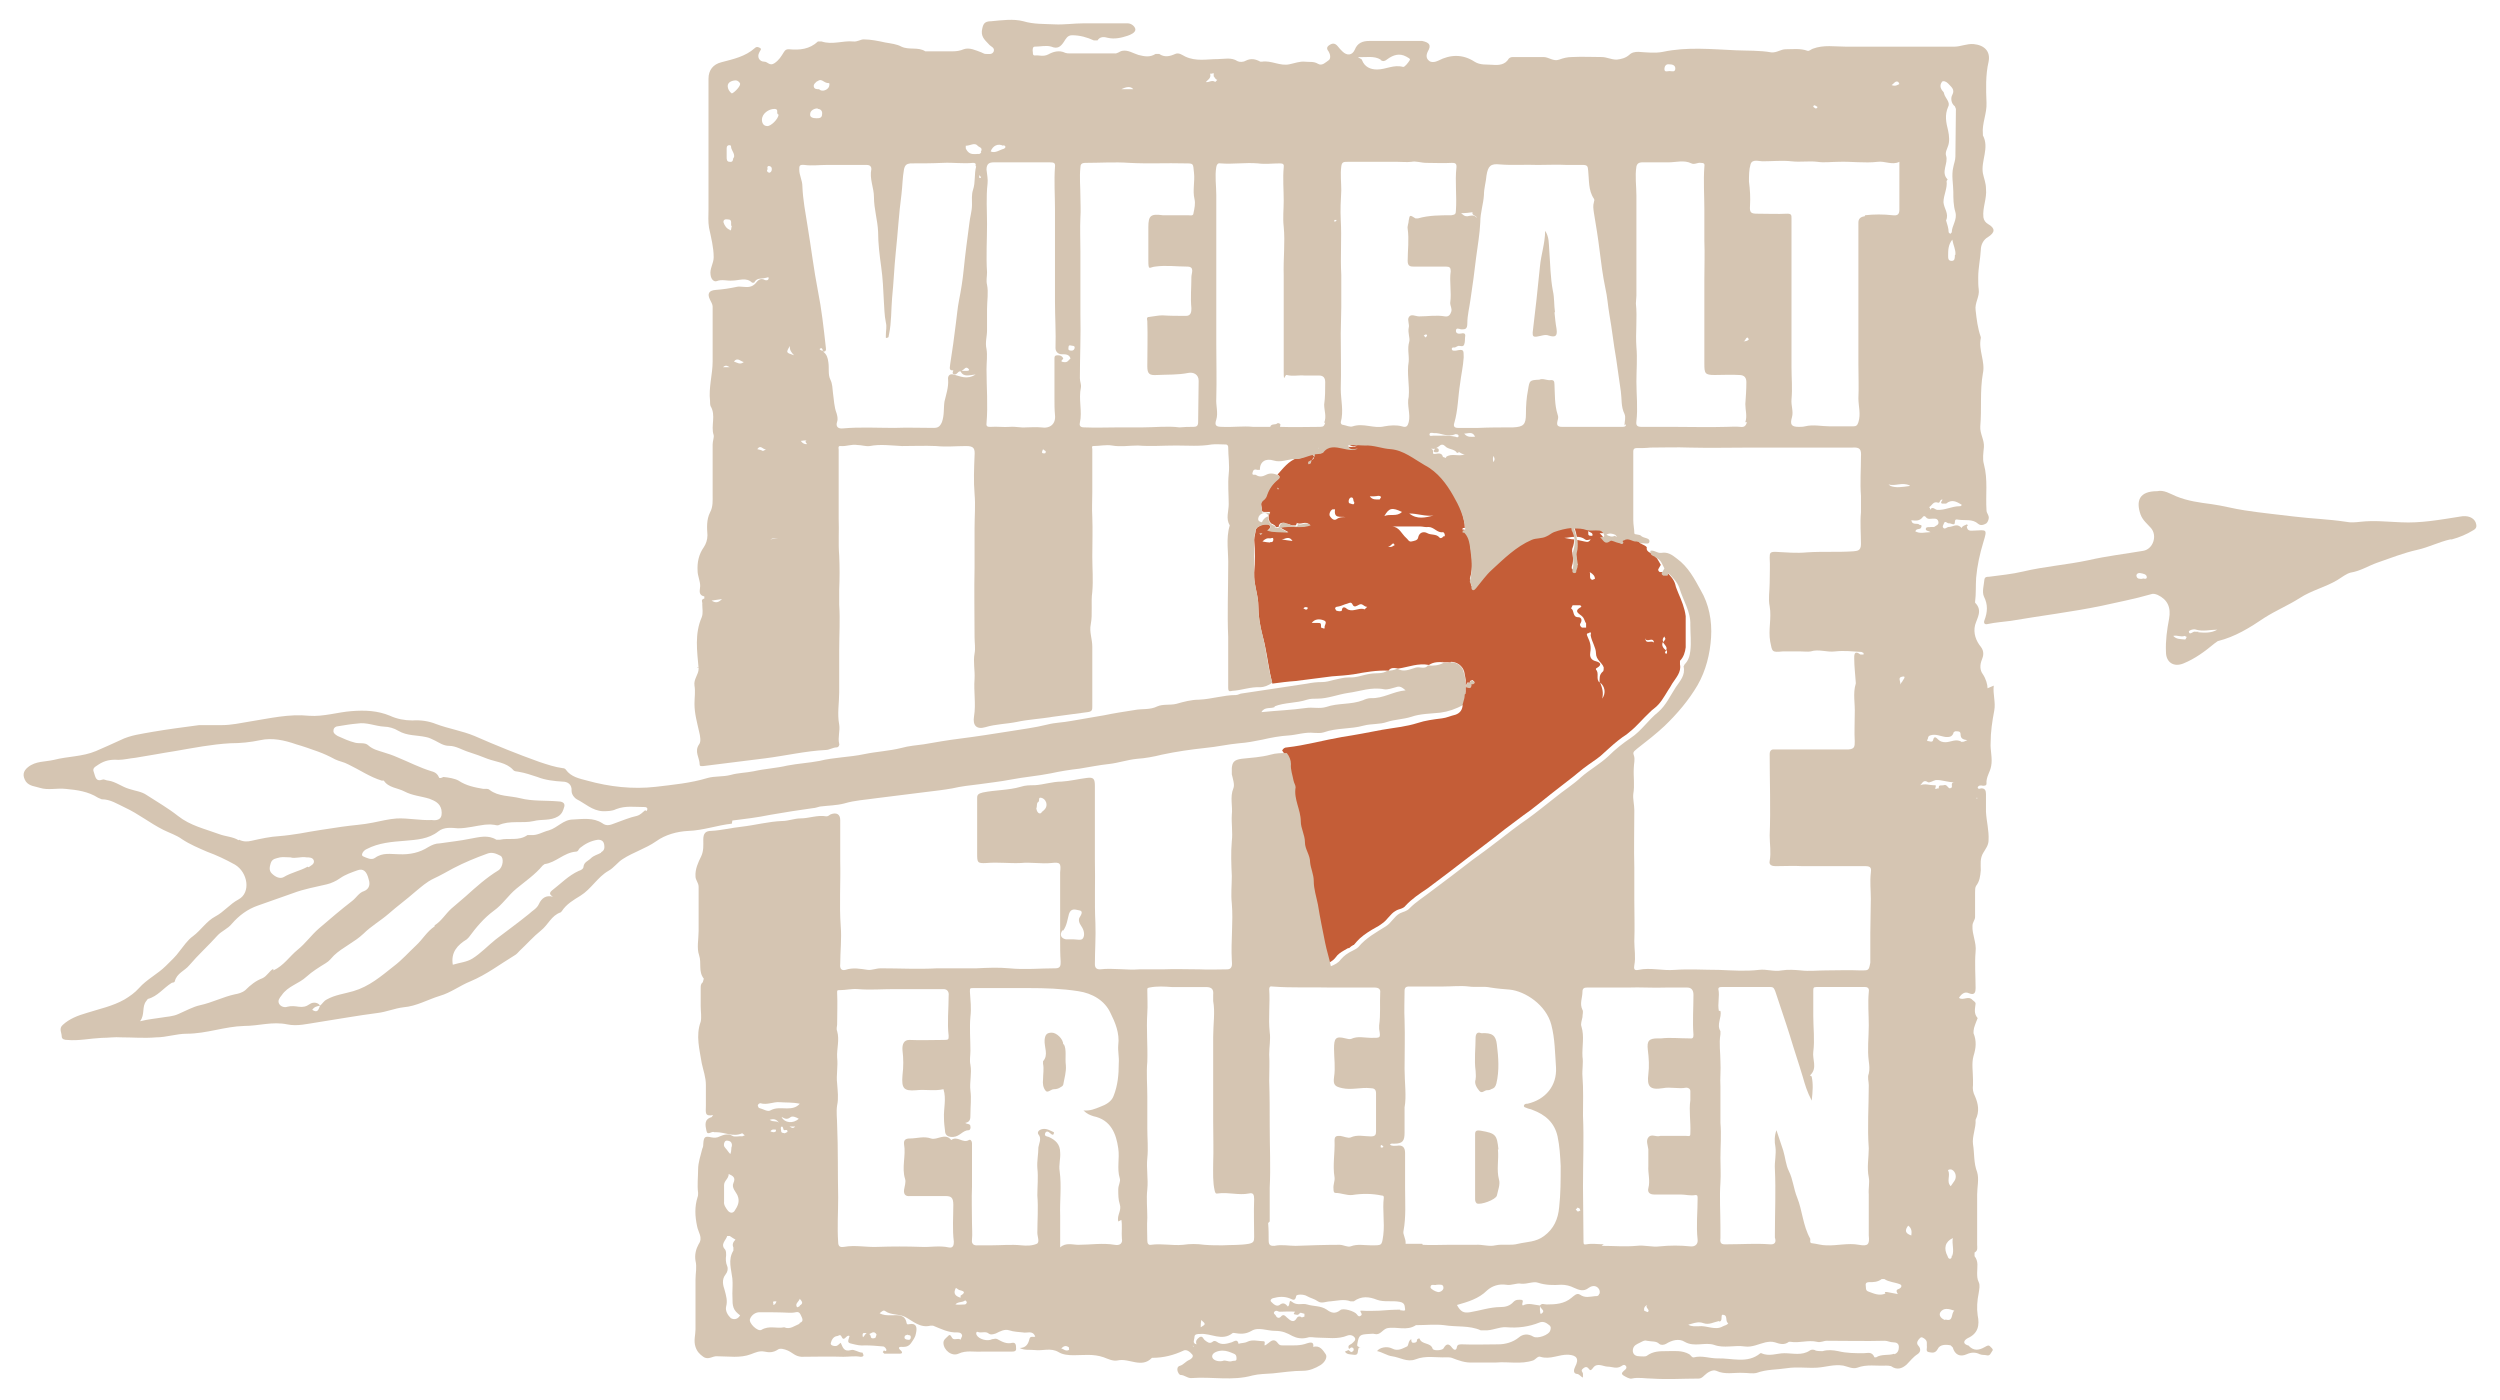 <svg xmlns="http://www.w3.org/2000/svg" xmlns:xlink="http://www.w3.org/1999/xlink" id="Layer_1" viewBox="0 0 482 270"><defs><style>      .st0 {        fill: none;      }      .st1 {        fill: #c45d37;      }      .st2 {        clip-path: url(#clippath-1);      }      .st3 {        fill: #fff;      }      .st4 {        clip-path: url(#clippath);      }      .st5 {        fill: #d5c5b2;      }    </style><clipPath id="clippath"><polygon class="st0" points="245.1 7.6 245.9 15.1 247.3 20.4 245.1 40 289 32.1 290.5 7.6 245.1 7.6"></polygon></clipPath><clipPath id="clippath-1"><rect class="st0" x="242.3" y="5" width="51" height="37.7"></rect></clipPath></defs><g class="st4"><g class="st2"><image width="28" height="21" transform="translate(242.3 5) scale(1.8 1.8)"></image></g></g><polygon class="st3" points="154.4 22.1 154.4 142.6 161.6 143.7 161.3 157.3 154.4 158.8 154.4 249.5 372.1 249.5 372.1 22.1 154.4 22.1"></polygon><polygon class="st5" points="316.7 96.7 316.7 96.7 316.7 96.7 316.7 96.7"></polygon><polygon class="st5" points="268.3 121.6 268.3 121.6 268.3 121.6 268.3 121.6"></polygon><path class="st5" d="M141.2,158.2c2.4-.3,4.9-.6,7.3-1.1,2.8-.5,5.5-.9,8.3-1.3.4,0,.8-.2,1.3-.3,1.6-.2,3.2-.2,4.7-.6,2-.6,4.1-.7,6.1-1,3.2-.4,6.4-.8,9.6-1.2,1.7-.2,3.4-.4,5.1-.7,1.7-.4,3.5-.6,5.2-.8,2-.3,4.1-.5,6.1-.9,2.6-.5,5.2-.7,7.7-1.2,1.8-.4,3.7-.7,5.5-.9,1.9-.3,3.8-.7,5.7-.9,1.8-.2,3.5-.8,5.4-1,1.6-.1,3.2-.4,4.8-.8,2.8-.6,5.6-1,8.4-1.3,2.2-.2,4.3-.7,6.5-.9,1.5-.1,3-.4,4.5-.7,1.7-.4,3.4-.7,5-.8,1.6-.1,3.2-.7,5-.5.5,0,1.2.1,1.8-.1,2.5-.9,5.2-.6,7.7-1.3,1.5-.4,3.1-.2,4.5-.7,1.5-.5,3.1-.5,4.7-1,1.7-.6,3.7-.6,5.6-.8,1.5-.2,3-.7,4.4-1.5.2-.6.3-1.2.4-1.9l.3-.2v-.4c0,0-.2,0-.2,0,0-.3,0-.6,0-.9h.2c.7.5.8,0,.9-.5.4.1.5,0,.6-.4l-.4-.4-.5.2v.2c0,0-.5.1-.5.1l-.3.6c0-.9-.1-1.8-.4-2.7-.3-1.4-1.7-2.2-3.1-1.8h-.5s-.3,0-.3,0h0c-.9.5-2,.6-3,.5-.6.8-1.5.2-2.3.4-1.1.3-2.4,1-3.6.2h0c-.6.3-1.2.4-1.9.4-1,.7-2.2.4-3.3.6-1.4.2-2.7.8-4.1.7-1.1,0-2,.3-3,.5-.7.2-1.5.4-2.2.4-1,0-1.9.1-2.9.3-2.2.3-4.4.7-6.6,1-2,.3-4,.6-6,.9-.3,0-.7.3-1.1.3-2.4,0-4.7.8-7.2.9-1.4,0-2.9.4-4.3.8-1.2.3-2.6,0-3.7.5-1.4.7-2.9.4-4.4.7-1.9.3-3.9.6-5.8,1-2.1.4-4.3.7-6.4,1.1-1.5.3-3.1.3-4.6.7-2.4.6-4.9.9-7.3,1.3-3.2.5-6.3,1-9.5,1.4-2.4.3-4.7.7-7,1.1-1.4.2-2.9.3-4.3.7-2.4.6-4.8.7-7.2,1.2-2.8.6-5.8.6-8.6,1.3-2.1.4-4.1.5-6.2.9-2.1.5-4.3.6-6.5,1.1-1.5.3-3,.3-4.4.7-1.5.4-3.1.2-4.5.6-3.3,1-6.7,1.3-10,1.7-4.4.5-8.9,0-13.2-1.2-1.5-.4-3.1-.7-4.1-2.1-.1-.2-.4-.3-.6-.3-1.5-.2-3-.7-4.5-1.2-4.2-1.5-8.4-3.2-12.5-5-2.4-1-5-1.4-7.4-2.3-1.5-.6-3-.8-4.6-.7-1.5,0-3-.3-4.3-.9-2.4-1-4.8-1.1-7.4-.9-2.7.2-5.4,1.1-8.2.9-3.9-.4-7.6.5-11.4,1.1-1.8.3-3.6.7-5.4.7-1.5,0-3,0-4.4,0-3,.4-6.1.8-9,1.3-2.1.4-4.2.6-6.2,1.6-1.5.7-3.1,1.4-4.7,2.1-2.6,1.1-5.4,1-8.1,1.7-1.7.4-3.5.2-5,1.4-1,.8-1.1,1.7-.4,2.8.7.9,1.8.9,2.7,1.2,1.6.5,3.3,0,5,.2,2.2.2,4.3.5,6.2,1.7l.7.3c1.7,0,3,.9,4.5,1.6,2.6,1.2,4.8,3,7.4,4.3,1.2.6,2.5,1,3.6,1.8,1.5,1,3.2,1.7,4.8,2.4,1.9.7,3.6,1.5,5.4,2.5,2.5,1.5,3.1,5.4.7,6.7-1.7.9-2.8,2.4-4.5,3.3-1.7.9-2.7,2.6-4.3,3.8-1,.7-1.8,1.9-2.6,2.9-.7,1-1.7,1.9-2.6,2.8-1.6,1.6-3.7,2.6-5.2,4.3-.8.9-1.8,1.6-2.8,2.2-2.3,1.3-4.8,1.8-7.3,2.6-1.7.5-3.3,1.1-4.6,2.3-.8.7-.2,1.5-.2,2.2,0,.6.6.7,1.1.7,2.2.2,4.4-.3,6.6-.4,1.3,0,2.5-.2,3.8-.1,2.2,0,4.4.2,6.7,0,2,0,3.9-.7,5.9-.7,3.8,0,7.3-1.4,11.1-1.5,2.8,0,5.4-.9,8.3-.3,1.9.4,3.8-.1,5.8-.4,3.9-.6,7.7-1.3,11.6-1.8,1.7-.2,3.3-.9,5-1.1,2.5-.2,4.7-1.5,7-2.2,2.1-.6,3.9-2,5.9-2.8,3.1-1.3,5.7-3.3,8.5-5,.4-.2.7-.6,1-.9,1.4-1.3,2.6-2.7,4.1-3.9,1.4-1.1,2-2.9,3.8-3.5l.2-.2c.9-1.4,2.3-2.2,3.6-3,2.1-1.3,3.3-3.6,5.4-4.8,1.1-.6,1.8-1.7,2.8-2.3,2-1.3,4.4-2,6.4-3.4,1.8-1.3,4.1-1.9,6.2-2,2.9-.1,5.6-1.1,8.4-1.4M245.7,136.2c2-.8,4.2-.6,6.3-1.3.6-.2,1.3-.2,2-.2,2,0,3.9-.8,5.9-1.1,2.3-.3,4.5-1.2,7-.7.6.1,1.5-.2,2.2-.4.8-.3,1.2,0,1.9.6-2.4.2-4.3,1.6-6.7,1.5-.5,0-1.1.2-1.5.4-2.3.9-4.8.5-7.1,1.3-1.3.4-2.6,0-3.9.2-2.8.4-5.7.5-8.6.8.6-1.1,1.8-.6,2.6-1M243,137.2h0s0,0,0,0h0ZM46,162c-1.1-.7-2.5-.7-3.8-1.2-2.7-1-5.5-1.6-7.9-3.5-1.9-1.5-4-2.7-6-4-1-.7-2.2-.8-3.4-1.2-1.4-.4-2.6-1.4-4-1.6-.4,0-.8-.3-1.1-.2-1.4.5-1.4-.6-1.7-1.4-.4-.9.4-1.1.9-1.5,1.2-.8,2.4-1,3.8-.9,1.1,0,2.2-.3,3.3-.4,2.6-.4,5.1-.9,7.7-1.3,3.5-.6,7-1.3,10.6-1.5,2,0,3.9-.2,5.8-.6,2.3-.5,4.6,0,6.9.8,1.4.4,2.8.9,4.2,1.4,1.1.4,2.2.9,3.3,1.5.8.4,1.7.5,2.6,1,2.1,1,4.1,2.4,6.4,3.1h.4c.9,1.4,2.7,1.4,4,2.1,1.5.8,3.2.9,4.8,1.4,1,.4,2,.8,2.3,2.1.3,1.7-.5,2.2-1.9,2-2.2.1-4.5-.4-6.7-.3-1.5.1-3.1.5-4.6.8-1.9.4-4,.5-6,.8-2.7.4-5.4.8-8.1,1.3-1.3.2-2.6.4-3.9.5-1.8.1-3.6.5-5.4.9-.8.2-1.6.2-2.4-.2M59.3,167.1c-1.4.8-3.1,1.1-4.6,2-.7.4-1.6,0-2.3-.7-.6-.6-.4-1.3-.2-2,.3-.9,1.1-.9,1.8-1.1.6-.1,1.2,0,2,0,.9.3,2-.2,3.1,0,.5,0,1.2,0,1.4.6.2.7-.6,1-1,1.3M52.7,186.8c-.7.3-1.2,1.4-2.1,1.8-1.3.5-2.3,1.3-3.3,2.3-.6.5-1.4.7-2,.8-2.3.5-4.4,1.6-6.7,2.1-1.4.3-2.8,1.1-4.2,1.7-1.1.5-2.2.5-3.3.7-1.2.2-2.5.3-4.1.7,1-1.3.3-2.8,1.2-3.9l.3-.4c1.9-.5,3-2.1,4.6-3.1.2-.1.5,0,.6-.3.4-1.6,1.9-2,2.8-3.1,1.7-2,3.7-3.8,5.4-5.7.8-.9,2-1.3,2.8-2.3,1.4-1.6,3-2.8,5-3.5,2.3-.8,4.5-1.6,6.8-2.4,2.1-.8,4.4-1.2,6.5-1.7.9-.2,1.9-.7,2.6-1.2,1-.7,2.2-1.1,3.3-1.5,1.1-.4,1.8.1,2.2,1.8.3.9.1,1.8-.9,2.2-1,.3-1.5,1.3-2.3,1.9-2.2,1.7-4.3,3.5-6.4,5.3-1.5,1.3-2.6,2.9-4.1,4.1-1.6,1.3-2.7,3.1-4.7,4M60.2,194.7c.4-.6.9-.7,1.5-.8-.3.7-.4,1.5-1.5.8M83.8,178.6c-1.5,1-2.3,2.5-3.6,3.7-1.4,1.3-2.7,2.8-4.3,4-2.4,1.9-4.7,3.9-7.8,4.8-1.7.5-3.5.7-5.1,1.6-.6.3-.8.8-1.3,1.2-.3-.6-1.3-.8-2-.3-.7.5-1.3.6-2.1.5-.7-.1-1.4-.2-2.2,0-.5.2-1.3,0-1.6-.6-.3-.6.1-1.1.5-1.6,1.2-1.8,3.3-2.2,4.8-3.6,1.1-1,2.4-1.8,3.7-2.6.7-.4,1.1-1,1.6-1.5,1.7-1.6,3.9-2.5,5.7-4.2,1.4-1.4,3.3-2.5,4.8-3.8,1.7-1.5,3.5-2.8,5.2-4.3,1.1-.9,2.2-1.9,3.5-2.5,1.3-.6,2.5-1.3,3.8-2,2.1-1.1,4.3-2,6.5-2.8,1-.4,1.8,0,2.6.4.7.4.5,2.2-.4,2.8-2.3,1.4-4.3,3.2-6.3,5-.9.8-1.9,1.6-2.8,2.4-1.1,1-1.9,2.4-3.2,3.2M106.6,173h0s0,0,0,0h0ZM115.9,164.4c-.7.4-1.4.5-2,1.1-.5.5-1.3.7-1.4,1.6,0,.4-.5.7-.9.8-2,.9-3.5,2.5-5.2,3.8-.7.6-.2.9.2,1.2-1.3-.4-2.2.3-2.7,1.4-.4.9-1.3,1.3-1.9,1.9-2.1,1.7-4.3,3.3-6.4,4.9-1.5,1.2-2.9,2.7-4.5,3.7-1.1.7-2.5.8-3.8,1.2-.4-2.4.9-3.8,2.7-4.9l.4-.4c1.4-1.9,2.9-3.7,4.8-5.1,1.7-1.2,2.8-3,4.4-4.3,1.7-1.4,3.6-2.7,5-4.4l.4-.3c2.2-.3,3.7-2.2,6-2.4.5,0,.5-.4.8-.7,1-.8,2.1-1.4,3.5-1.6.7,0,1.1.3,1.2,1,.1.6,0,1.1-.6,1.4M124.4,156.2c-.5.4-.9.9-1.6,1.1-1.4.3-2.8.9-4.2,1.4-.8.3-1.6.7-2.5,0-1.7-1.1-3.7-.8-5.6-.7-1.9,0-3,1.6-4.7,2.1-1.2.3-2.2,1-3.4.9h-.7c-1.7,1.2-3.6.5-5.3.9h-.7c-1.6-1-3.3-.5-5-.2-1.9.4-3.9.6-5.9.9-.8,0-1.5.3-2.2.7-1.7,1.1-3.6,1.5-5.7,1.4-1.5,0-3.1-.4-4.6.7-.7.5-1.6,0-2.3-.3-.5-.2,0-1.1.7-1.4,2.3-1.2,4.8-1.4,7.4-1.6,2.2-.2,4.5-.3,6.4-1.8,1.1-.9,2.6-.7,3.8-.6,1.8,0,3.5-.5,5.2-.7.5,0,1-.1,1.5,0,.4,0,.8.2,1.1.1,2.2-1,4.6-.3,6.8-.8,1.5-.4,3.2,0,4.7-.9.8-.5,1-1.2,1.2-1.9.2-.8-.6-1-1.3-1-2.4-.2-4.9,0-7.2-.6-2-.5-4.2-.3-5.9-1.6-.3-.3-.8-.2-1.2-.2-1.7-.3-3.3-.6-4.8-1.6-.7-.4-1.9-.6-2.9-.7l-.5.2h-.3c-.3-.7-.7-1.1-1.5-1.3-2.3-.7-4.4-1.8-6.6-2.7-.9-.4-1.8-.7-2.8-1-.9-.3-1.9-.5-2.8-1.3-.6-.6-1.7-.3-2.5-.5-1.2-.3-2.3-.8-3.4-1.3-.5-.3-.9-.6-.8-1.1,0-.5.5-.8,1-.8,1.2-.2,2.4-.4,3.6-.5,1.8-.3,3.4.5,5.2.6.8,0,1.9.3,2.7.8,1.7,1,3.5.8,5.3,1.2.6.1,1.2.4,1.8.7.8.4,1.6,1,2.7,1,1.3,0,2.5.8,3.8,1.2,1.2.4,2.4.8,3.6,1.3,1.6.6,3.6.7,4.9,2.1.3.4.7.3,1.1.4,1.2.2,2.4.6,3.6,1,1.5.6,3.2.8,4.9.9.9,0,1.8.5,1.7,1.8,0,.7.6,1.4,1,1.6,1.6.8,3,2.2,5,2.3.9,0,1.8,0,2.6-.4,1.8-.7,3.6-.4,5.5-.4.5,0,.7.4.3.8"></path><polygon class="st5" points="276 120.6 276.1 120.6 276.1 120.6 276 120.6"></polygon><polygon class="st5" points="279.3 120.1 279.3 120.1 279.3 120.1 279.3 120.1"></polygon><polygon class="st5" points="254.6 121 254.6 121 254.7 120.9 254.6 121"></polygon><g><path class="st5" d="M253.2,88.1l-.4.6h0s0,0,0,0h0s0,0,0,0c.4-.2.5-.4.4-.6"></path><path class="st5" d="M252.3,89.5c.5,0,.4-.5.6-.8-.3.2-.9.1-.6.8"></path></g><polygon class="st5" points="242.7 102.8 242.9 103.1 243.3 102.9 243 102.7 242.7 102.8"></polygon><polygon class="st5" points="255.5 121.3 255.6 121.2 255.3 121.2 255.5 121.3"></polygon><polygon class="st5" points="304 108.9 304.2 108.9 304.2 108.8 304.1 108.7 304 108.9"></polygon><polygon class="st5" points="252.9 120.2 252.9 120.1 252.8 120.1 252.9 120.2"></polygon><path class="st5" d="M205,201.4c0-1.1-1.3-2.3-2.2-2.3-.9,0-1.3.3-1.4,1.4-.1,1.4.8,2.9-.3,4.1v.5c.2,1,0,2,0,3-.1.8,0,1.6.5,2.2.4.5,1-.3,1.6-.3.4,0,.9-.1,1.3-.4.2-.1.4-.2.5-.5.2-1.2.6-2.4.5-3.7-.2-1.5.2-3-.4-4.1"></path><polygon class="st5" points="204.2 210.5 204.2 210.5 204.2 210.5 204.2 210.5"></polygon><g><path class="st5" d="M288.9,221.6c-.3-2.8-.5-3.1-3.4-3.6-1.2-.2-1.1.3-1.1,1.1v12c0,.3,0,.6.3.9.7.4,3.7-.7,3.9-1.5.2-1,.7-2.2.4-3.1-.5-1.9,0-3.8-.2-5.8"></path><path class="st5" d="M284.5,208.1c-.3.8.2,1.6.7,2.2.5.6.9,0,1.4-.1.3,0,.6,0,.9-.2.6-.2.8-.4,1-1.1.6-2.5.4-5,.1-7.5-.2-1.8-.9-2.3-3-2.2-.5-.2-1-.2-1.1.7,0,2.2-.3,4.4,0,6.6,0,.5.1,1,0,1.5"></path><path class="st5" d="M299.8,60.2c-.2-1.4-.1-2.8-.4-4.1-.5-2.6-.5-5.2-.7-7.8-.1-1.3,0-2.6-.8-3.8,0,2.4-.8,4.6-1,6.9-.4,4.2-.9,8.5-1.4,12.7,0,.6,0,.9.8.8.8-.1,1.6-.5,2.3-.2,1.3.4,1.7.1,1.5-1.3-.2-1.1-.3-2.2-.4-3.2"></path></g><polygon class="st5" points="255 78.9 255.1 78.8 255.1 78.8 255 78.9"></polygon><polygon class="st5" points="255.1 78.8 255.1 78.8 255.2 78.8 255.1 78.8"></polygon><polygon class="st5" points="246.3 94.3 246.5 94.2 246.3 93.9 246.3 94.3"></polygon><path class="st5" d="M472.7,104c1.5-.4,2.9-1,4.2-1.8.7-.4.6-.9.4-1.5-.4-.9-1.5-1.4-3-1.1-3.8.6-7.6,1.3-11.4,1.1-2.6-.1-5.2-.4-7.8-.1-.9.1-1.9.2-2.8,0-3.3-.5-6.6-.6-9.9-1-3.2-.4-6.4-.7-9.6-1.2-2.1-.3-4.2-.9-6.4-1.2-2.3-.3-4.6-.6-6.8-1.5-1.2-.5-2.4-1.3-3.7-1-3.5,0-4.1,1.9-3.2,4.5.4,1.1,1.3,1.8,2,2.6,1.3,1.5.4,4.1-1.5,4.4-3.5.6-7,1-10.5,1.8-4.2.9-8.5,1.2-12.7,2.2-2.1.5-4.3.7-6.5,1-.4,0-.8,0-.9.5-.1,1.1-.5,2.4-.1,3.3.8,1.6.7,3,.1,4.6-.2.5,0,.9.7.7,1.4-.3,2.9-.4,4.4-.6,5.8-1,11.7-1.7,17.5-2.9,3.1-.7,6.3-1.3,9.4-2.2.5-.2.9-.1,1.4.1,1.9.9,2.6,2.4,2.2,4.6-.4,2.1-.7,4.2-.6,6.4,0,2,1.5,3,3.4,2.2,2.2-.9,4.1-2.3,5.9-3.8l.7-.5c3.3-.8,6.2-2.6,9-4.5,2.2-1.4,4.6-2.4,6.8-3.8,2.3-1.5,5-2.1,7.3-3.5.8-.5,1.7-1.2,2.5-1.4,1.9-.3,3.4-1.3,5.1-1.9,2.6-.9,5.1-1.9,7.8-2.5,2.2-.5,4.1-1.5,6.3-2M413.1,111.6c-.5,0-1.1.1-1.2-.6,0-.4.4-.6.8-.5.5.1,1.2.2,1.2.8,0,.4-.5.3-.8.2M421.3,123.3c-.8-.1-1.7,0-2.3-.7.8-.2,1.5.3,2.2,0l.4.2-.2.4ZM423.9,121.8h-.6c-.5-.2-1.1.8-1.3,0,0-.3,1-.6,1.4-.4,1.4.4,2.7,0,4.1,0-1.2.7-2.5.6-3.7.5"></path><polygon class="st5" points="272.5 96.1 272.3 96.1 272.5 96.1 272.8 95.8 272.5 96.1"></polygon><path class="st5" d="M272.7,95.7h-.1c0-.1.1,0,.1,0Z"></path><polygon class="st5" points="267.4 129.2 267.4 129.2 267.5 129.2 267.4 129.2"></polygon><path class="st5" d="M272.2,96.1v-.2c-.1,0,0,.2,0,.2ZM272.1,95.9v-.3c0,0,0,.3,0,.3Z"></path><path class="st1" d="M254.9,87.1l-.5.2c-.3,0-.6,0-1,.1h-.1v.6l-.3-.4h0c-.7,0-1.4.3-2,.5h-.1c-.3.1-.5.2-.8.2-1.7.6-2.7,2-3.8,3.2.5.3.5.5,0,.9-1,.8-1.7,1.8-2.1,3-.1.4-.4.8-.7,1-.8.6,0,1.4-.3,2.2h.3c0,.1.2.1.2.1h.8s.4,0,.4,0l-.3.5v.3c0,0,0,.5,0,.5h0c0,0,.2.6.2.6h0s.4.4.4.4h.1c0,0,.5.3.5.3l.2.3h.5c0,0,0,0,0,0h0c.1-.6.4-.8.7-.8h.4s.5.2.5.2h.2c0,0,.8.3.8.3h.2s.1,0,.1,0h.4s.2-.3.2-.3v-.2s0,0,0,0h0,0,0c.8.5,1.7-.5,2.5.4h0c-.7.3-1.3.3-2,.4-.9,0-1.9,0-2.8,0-.3,0-.6,0-.9.1.7.4,1.1.6,1.6.9-1.1-.1-2.2-.1-3.2-.2-.3,0-.6-.1-.9-.2.2,0,.5-.2.6-.6,0-.3-.2-.4-.4-.5-.1,0-.4,0-.7,0-.5,0-1,.3-1.4.6l-.3.4c0,.7-.3,1.3-.3,2,.2,2.1.2,4.2,0,6.3,0,.6,0,1.3.1,1.9.2,1.5.7,2.9.7,4.5,0,1.8.3,3.8.8,5.7.7,2.5,1,5,1.5,7.5.1.6.3,1.2.4,1.8,1.5-.2,3-.4,4.5-.5,2.3-.3,4.7-.6,7-.9,1.4-.1,2.9-.2,4.2-.4,2.2-.4,4.4-.8,6.7-.7.5-.7,1.2-.5,1.9-.4h0c2-.3,3.8-1.1,5.9-.7.9-.6,1.9-.6,3-.5h.3s.5,0,.5,0h.4c0,0,0-.1,0-.1h0c1,0,1.9.5,2.4,1.4l.2.5c.1.5.2,1.1.3,1.6,0,.4,0,.7,0,1.1l.3-.6h.5c0-.1,0-.3,0-.3l.5-.2.4.4c0,.3-.2.5-.6.4,0,.6-.2,1-.9.6h-.2c0,0,0,.2,0,.2v.6s0,0,0,0v.4c0,0-.2.2-.2.2,0,.6-.2,1.2-.4,1.9,0,1-.5,1.7-1.4,2-.9.2-1.7.6-2.6.7-1.6.2-3.2.4-4.7.9-2.2.7-4.5.9-6.8,1.3-2.6.5-5.2,1-7.8,1.4-3.5.6-7,1.6-10.6,2-.4,0-.7.2-.9.6.3.4.6.8.7,1.3,0,.3.1.6.1.8,0,.6,0,1.1.1,1.7.1.5.3,1,.4,1.6l.2.5c.1.3.3.6.2.8-.4,2.3,1,4.3,1,6.6,0,1.1.6,2.3.7,3.5v.5c0,.3.1.6.2.8.3,1,.8,1.9.9,3,0,.8.4,1.8.6,2.8,0,.3,0,.6.1.8,0,.4,0,.8.1,1.1.2,1.1.5,2.2.7,3.4.2,1.2.5,2.5.7,3.7.2,1.2.5,2.5.7,3.7.2.8.3,1.5.5,2.3.2.7.4,1.5.5,2.3.4-.1.7-.3,1-.5.3-.2.6-.4.9-.8.4-.6,1-1,1.7-1.4l.7-.4h.2c.3-.3.5-.4.8-.6h.1c.4-.5.8-.9,1.2-1.3.9-.8,2-1.5,3.1-2.1.4-.2.7-.4,1.1-.7,1.1-.7,1.6-1.9,2.7-2.5.3-.2.7-.3,1-.4.3-.1.7-.3.9-.6,1.2-1.3,2.7-2.3,4.2-3.3,2.7-2,5.3-4,7.9-6,.4-.3.8-.6,1.3-1,1.3-1,2.5-1.9,3.8-2.9.6-.5,1.3-1,1.9-1.5,1.2-.9,2.4-1.8,3.6-2.7,1.9-1.3,3.5-2.7,5.3-4.1.6-.5,1.2-.9,1.8-1.4.9-.7,1.8-1.4,2.7-2.1l.6-.5c.7-.6,1.5-1.2,2.2-1.7,1-.7,2.1-1.4,3-2.3.3-.3.7-.6,1-.9,1.1-1,2.2-1.9,3.3-2.6l.6-.5c1.4-1.1,2.5-2.5,3.8-3.7.3-.3.6-.6.9-.8,1.2-.9,1.9-2.2,2.7-3.5.3-.4.5-.8.8-1.3.7-1.1,1.8-2.2,1.5-3.7v-.3s0-.2,0-.2h0c0-.1,0-.2,0-.2.7-.7,1-1.7,1.1-2.6,0-.6,0-1.3,0-1.9,0-.8,0-1.7,0-2.5v-.6c0-.3,0-.7,0-1-.2-1.6-.8-3-1.4-4.4-.2-.6-.5-1.1-.6-1.7-.3-1.1-1.1-1.8-1.8-2.6l-.2-.3-.2.5h-.8c-.3-.2-.4-.5-.2-.7l.4-.7.5.6-.5-.6h0c-.5-.8-.8-1.8-1.9-2.1h.4c0,0-.7-.3-.7-.3-.3-.2-.6-.4-.5-1-.5-.6-1.5-.5-1.7-1.5-.4.2-.6,0-.8-.4-.3,0-.7-.1-1-.2-.5-.2-.9-.3-1.4,0h0v.4c-.1,0-.3.3-.3.3h0s0,0,0,0l-.5-.2h0s0,0,0,0c-.3,0-.6-.2-.9-.3h-.4c0-.1-.3-.1-.3-.1-.3.2-.5.3-.7.3h0s-.2,0-.2,0h-.1c0,0,0-.1,0-.1l-.4-.5-.4-.4h.6c0,0,.2-.1.2-.1v-.3s-.3-.6-.3-.6l-.5-.2h-.2s-.3,0-.3,0h-.9c-.4,0-.8,0-1.2-.1-.8-.2-1.6-.3-2.4-.3.2.8.5,1.5.6,2.3.5,0,1.1.1,1.6.5.4.3.7,0,1.1,0h0s0,0,0,0c-.3.4-.5.6-1.2.4-.5-.1-.9-.2-1.4-.3,0,.6,0,1.2-.2,1.8-.3,1,.4,2.2,0,3.2-.1.3.1.7-.5.7-.5,0-.4-.4-.3-.8.3-.9.2-1.8,0-2.7,0-.3,0-.5.1-.7.2-.5.3-1.1.3-1.6-.6,0-1.3-.2-1.9-.3.6,0,1.3-.2,1.9-.2,0-.7-.3-1.3-.6-1.9v-.4c-1.1.1-2.3.4-3.4.8-.3.1-.6.3-.9.5l-.5.3c-.4.2-.7.3-1.1.3s-.7,0-1.1.2l-.7.2c-3,1.3-5.4,3.6-7.7,5.8-1.1,1-2,2.3-3,3.5v.2c-.1,0-.6.2-.6.2l-.3-.4h0c0-.1,0-.6,0-.6l-.2-.5v-.2c.7-2.2.4-4.5,0-6.7,0-.5-.2-.9-.3-1.4l-.3-.7-.5-.6h-.2c0,.1,0,.1,0,.1h-.1s0-.1,0-.1h0c0-.1,0-.3,0-.3h.4c0-.1,0-.3,0-.3,0-.3,0-.6-.1-.9-.3-1.9-1.1-3.7-2-5.3v-.3c-1.2-1.7-2.4-3.4-3.9-4.7-.5-.5-1.1-.9-1.8-1.2-2.2-1.2-4.1-2.9-6.6-3.1-.5,0-1-.1-1.5-.3-.9-.2-1.8-.4-2.8-.5h-.6c-1,0-2.1,0-3.2,0l.2.4c.4.7,1.1.3,1.7.3h0,0l-.6.2h-.2c-.7.2-1.4,0-2.1-.2-1.4-.3-2.8-.6-3.8.8M246.3,94.3v-.3c0,0,.3.3.3.3h-.3ZM243,103.1l-.2-.3h.3c0,0,.3.1.3.1l-.4.2ZM244.9,104.6c-.4,0-.9-.1-1.5-.2.5-.5.9-.7,1.5-.6.2,0,.6-.3.6.2,0,.4-.2.6-.6.5M247.1,104c.6,0,1.4-.8,2.1.3-.9-.1-1.5-.2-2.1-.3M321.3,126h-.2s-.1-.3-.1-.3l.3-.3h.1c0,0,0,.3,0,.3v.3ZM321.2,125.4c-.6-.5-.9-1-.6-1.6h0c.3.5,1,1,.6,1.6M320.9,122.6c0,.3.2.5.2.6l-.4.6c-.2-.4-.2-.7.3-1.2M318.9,123.9c-.6-.6-1.6.5-1.7-.9.2,1.1,1.5-.4,1.7.9M308.9,134.7c.3-1.2,0-2.1-.4-3.1h0s0,0,0,0h0c.9.7,1.2,2,.4,3.1M308.4,131.6h0s0,0,0,0h0ZM306.2,102.4c.4.3,1,.3.8.9h-.3c-.7,0-.4-.5-.5-.9M307.5,111.6l-.5.2c-.7-.2-.3-.9-.5-1.5.7.4,1,.8,1,1.3M306.2,122.1l.4-.2c.3.2,0,.4.1.7.2,1.1,1,2.3,1,3.3,0,1.4,1.2,1.8,1.5,2.8,0,.3,0,.7-.2.8-.7.6-.6,1.3-.6,2.1-.8-.7,0-1.8-.7-2.5v-.2c1.6-.9.5-1.3-.3-1.5-.8-.3-.9-1-.8-1.6.2-1.1,0-2-.5-3-.1-.3-.3-.5,0-.7M304.1,108.7h.1c0,.1,0,.2,0,.2h-.2s0-.2,0-.2ZM303.3,116.7c.5,0,1,0,1.4,0l.2.3h0c-1.8.9-.2,1.4.2,1.9.4.4.4.9.7,1.3v.8s-.8,0-.8,0c-.3-.2-.5-.5-.3-.8.4-.6.2-1.2-.4-1.2-1.2,0-.7-1.3-1.4-1.7l.3-.6ZM262.9,117.4c-1.1-.2-2.2.7-3.2,0-.2-.2-.9-.7-1,.3,0,.2-.7.2-1.1,0l-.2-.4c.1-.4.5-.3.8-.4.5-.1,1-.4,1.5-.5.4-.1.8-.5,1.1.2.3.6.8.2,1.2,0,.7-.4.9.4,1.6.4-.3.3-.5.5-.6.5M268.3,121.6h0s0,0,0,0h0ZM267.6,105.4c.7-.1.7-.7,1.1-.6l.2.3c-.3.1-.5.5-1.3.3M276.1,120.6h0,0s0,0,0,0ZM278.3,103.4c-.2.3-.6.5-.8.2-.6-.7-1.6-.4-2.3-.8-.7-.4-1.6-.2-1.8.9-.1.5-.8.6-1.3.7-.5.1-.7-.5-1-.7-.9-.8-1.3-2.1-2.7-2.2,1.8,0,3.6,0,5.4,0,.5,0,1.1.2,1.6.1,1.1,0,1.7,1.2,2.8,1,.2,0,.5.5.3.8M271.7,99c1.6,0,3.1.6,4.7.4-1.6.4-3.2.8-4.7-.4M279.3,120.1h0s0,0,0,0h0ZM270.3,98.7c-1,1-2.3.3-3.4.8.9-1.6,1.5-1.7,3.4-.8M266.3,95.8l-.3.5c-.7,0-1.4.1-1.9-.6.6,0,1.1,0,1.6-.1.2,0,.5,0,.6.3M261.1,96.8c0,.3,0,.5-.4.4l-.6-.2c-.2-.4,0-1,.4-1.1.6,0,.3.7.6.9M256.9,98.2h.5c-.3,1.9,1.1,1.3,2,1.5-.6,0-1.2,0-1.7.4-.6.4-1.1-.3-1.3-.6-.2-.3,0-1,.5-1.3M252.9,88.7h0l.4-.6c.1.2,0,.4-.4.6h0s0,0,0,0h0s0,0,0,0ZM252.3,89.5c-.3-.6.3-.6.6-.8-.2.3,0,.7-.6.8M252.1,117.4c-.3.3-.6,0-.8-.1.3-.4.6-.2.8-.2v.3ZM252.8,120.1h0s0,0,0,0h0ZM254.6,121h0s0,0,0,0h0ZM255.5,121.3h-.2c0,0,.3,0,.3,0h0ZM255.3,121.2h0s0,0,0,0h0s-.6-.2-.6-.2h0c0-.9,0-.9-.8-.9-.3,0-.6,0-1,0h0c.6-.8,1.5-.8,2.3-.5.9.3,0,1,.2,1.5"></path><path class="st5" d="M278.1,127.7h0s0,0,0,0Z"></path><polygon class="st5" points="278.4 127.7 278.4 127.7 278.4 127.7 278.4 127.7"></polygon><polygon class="st5" points="315.8 104.3 315.8 104.3 315.8 104.3 315.8 104.3"></polygon><path class="st5" d="M275.1,128.2h0s0,0,0,0Z"></path><polygon class="st5" points="278.1 127.6 278.1 127.7 278.2 127.6 278.1 127.6"></polygon><path class="st5" d="M383.2,132.7c0-.7-.3-1.8-.9-2.7-.6-.8-.6-1.8-.2-2.8.3-.7.5-1.6-.2-2.5-.9-1.1-1.5-2.6-1.1-4.2.4-1.4,1.5-2.8,0-4.3v-.2c.2-1.5.1-3.1.2-4.6.2-2.3.7-4.6,1.4-6.9.8-2.6.6-2.3-1.8-2.2-.6,0-1.3.2-1.4-.8.3-.2.2-.3,0-.4-.3.2-.8.2-1,.7l-.2-.2c-.8-.7-1.5,0-2.3,0-.3,0-.7.5-1,.2-.3-.3,0-.6.1-.9.2-.6.6,0,.9,0,.4-.1,1.2.6,1.2-.2,0-.8.5-.5.7-.5,1.3.2,2.7-.2,3.8.8.5.4,1,.2,1.4,0,.3-.1.5-.5.6-.9.2-.7-.4-1.1-.4-1.7-.2-3,.3-5.9-.5-8.9-.3-1-.1-2.2,0-3.3.1-1.4-.8-2.6-.7-4,.3-3.4-.1-6.8.5-10.2.5-2.3-.9-4.5-.4-6.8v-.2c-.6-1.7-.8-3.4-1-5.2-.2-1.4.8-2.6.6-4-.1-.7-.1-1.5-.1-2.3,0-1.8.4-3.5.5-5.3,0-1,.5-2,1.4-2.5,1.4-.9,1.4-1.7,0-2.5-.5-.3-.8-.7-.9-1.3-.2-1.9.7-3.6.5-5.5,0-1.1-.4-2-.6-3-.4-2.4,1.3-4.9,0-7.3v-.3c-.2-2,.8-3.9.7-6-.1-2.6-.2-5.3.4-7.9.4-2-.8-3.2-2.9-3.4-1.3-.1-2.5.5-3.7.5-7,0-13.9,0-20.9,0-2.1,0-4.3-.4-6.4.4-.3.1-.7.5-1,.4-1.4-.5-2.8-.3-4.2-.3-1,0-1.7.7-2.8.6-2.2-.4-4.6-.3-6.8-.4-4.7-.2-9.4-.7-14.1.3-1.5.3-3.1.1-4.7,0-.7,0-1.3.1-1.8.6-.7.6-1.5.8-2.4.9-1.1,0-1.9-.5-2.9-.5-1.9,0-3.8-.1-5.7,0-.9,0-1.7.2-2.5.5-1.1.4-2-.5-3-.5-1.9,0-3.8,0-5.7,0-.4,0-.7,0-1,.3-.7,1.2-1.9,1.3-3.1,1.2-1.2-.1-2.4.1-3.5-.6-2.3-1.5-4.7-1.4-7-.2-.6.3-1.4.4-1.8,0-.5-.4-.6-1-.2-1.8.7-1.2.3-1.7-1.1-2-.3,0-.7,0-1,0-3.1,0-6.1,0-9.2,0-1.3,0-2.3.4-2.8,1.7-.5,1.1-1.5,1.2-2.4.3-.3-.3-.6-.6-.9-1-.5-.6-1-.6-1.6-.2-.6.4-.5.8-.1,1.3.3.5.4,1.3,0,1.6-.6.4-1.3,1.2-2.1.7-.8-.5-1.7-.3-2.5-.4-1-.1-2,.3-3,.5-1.8.4-3.5-.8-5.3-.5h-.3c-.9-.5-1.8-.7-2.8-.2-.5.3-1.2.3-1.6.1-1.2-.8-2.6-.4-3.8-.4-2.1,0-4.2.5-6.3-.5-.6-.3-1.2-.8-1.9-.5-1.1.5-2.1.7-3.1,0h-.7c-1.1.7-2.1.5-3.3.2-1-.3-2-1-3.1-.8-.6.1-.9.6-1.6.5-2.9,0-5.7,0-8.6,0-.3,0-.5,0-.8-.1-1.2-.6-2.4-.2-3.3.3-1,.5-1.7.1-2.6.2-.5,0-.3-.6-.4-.9,0-.3,0-.8.4-.8,1.1,0,2.2-.3,3.2,0,1.2.5,1.8,0,2.4-.9.4-.6.7-1.3,1.6-1.3,1.5,0,2.9.4,4.2,1h.7c.5-.8,1.3-.7,2-.5,1.3.3,2.6,0,3.8-.4.6-.2,1.5-.6,1.5-1.2,0-.5-.7-1.2-1.5-1.2-2.8,0-5.6,0-8.4,0-1.9,0-3.9.3-5.7.2-2-.1-4,0-6-.6-1.9-.5-4.1-.2-6.2,0-1.4,0-1.6.6-1.8,1.9-.1,1.3.8,1.9,1.5,2.7.3.3,1,.5.8,1.2-.3.7-1,.5-1.6.5-.3,0-.5-.2-.8-.3-1.1-.4-2.3-1-3.4-.6-.7.3-1.4.4-2.1.4-1.5,0-3.1,0-4.6,0h-.7c-1.4-.9-3.1-.2-4.6-.9-.9-.5-2-.6-3.1-.8-1.4-.3-2.8-.6-4.2-.6-.6,0-1.2.5-2,.4-2-.2-4,.7-6.1,0h-.7c-1.6,1.5-3.5,1.7-5.6,1.5-.5,0-.7.1-1,.6-.5.8-.9,1.5-1.8,2.1-.9.6-1.3-.3-1.9-.3-1,0-1.5-.9-1-1.8.1-.3.5-.6.2-.8-.3-.2-.7-.4-1.1,0-1.8,1.6-4.1,2.1-6.4,2.7-1.6.4-2.5,1.5-2.5,3.2,0,8.4,0,16.8,0,25.2,0,1.2-.1,2.3.1,3.5.4,1.9.9,3.8.9,5.7,0,1.2-.8,2.2-.6,3.4.1.9.7,1.4,1.2,1.2,1-.4,2,0,3-.1,1.3,0,2.7-.7,3.8.4h.4c.5-1,1.4-.7,2.1-.9.3,0,.7-.3.7,0,0,.5-.5.5-.7.4-.9-.5-1.4.1-1.8.6-.7.8-1.5.8-2.5.7-.4,0-.7-.1-1.1,0-1.4.3-2.7.5-4.1.6-1.3.1-1.7.7-1.1,1.9.2.4.5.9.5,1.3,0,3.5,0,7.1,0,10.6,0,2.5-.8,5-.5,7.6,0,.3,0,.7.1,1,1.1,1.8,0,3.8.6,5.6.1.4-.2,1.2-.2,1.8,0,3.2,0,6.5,0,9.7,0,1.1.1,2.3-.5,3.4-.7,1.4-.6,2.9-.5,4.4,0,.9-.3,1.7-.7,2.3-1,1.4-1.3,3-1.2,4.6,0,.9.5,1.9.5,2.9,0,.7-.5,1.7.8,2v.4c-.8.2-.3.7-.4,1.1,0,.8.2,1.7-.1,2.5-1.4,3.2-.9,6.5-.6,9.9h0c0,1.2-1,2-.8,3.3.2,1.1,0,2.3,0,3.5,0,1.9.5,3.6.9,5.4.2.8.4,1.9,0,2.4-1,1.4.1,2.6.1,3.9,0,.4.4.3.7.3,4-.5,8-1,12-1.5,3.9-.5,7.7-1.4,11.6-1.6.7,0,1.4-.5,2.1-.5.4,0,.6-.5.5-.7-.3-1.2.2-2.5,0-3.7-.4-2.1,0-4.2,0-6.2,0-2.7,0-5.5,0-8.2,0-2.9.2-5.8,0-8.7,0-.9,0-1.9,0-2.9.1-2.2.1-4.4,0-6.6-.2-2.4,0-4.8-.1-7.1,0-3.5,0-6.9,0-10.4,0-1,0-2,0-2.9,0-.2-.2-.8.4-.7,1.1.1,2.1-.4,3.2-.2.8,0,1.6.3,2.4.2,2-.4,4.1-.1,6.2,0,2.2,0,4.4-.1,6.6,0,1.9.2,3.9,0,5.8,0,1.5,0,1.7.5,1.6,1.9-.1,2.4-.2,4.9,0,7.3.2,2.2,0,4.4,0,6.6,0,2.5,0,5.1,0,7.6-.1,4.5,0,9,0,13.5,0,1,.2,2.1,0,3.1-.3,1.6.1,3.2,0,4.9-.2,2.4.3,4.8-.1,7.2-.3,1.8.5,2.6,2.2,2.1,2-.6,4-.6,6-1,2.3-.5,4.7-.6,7-1,2.2-.3,4.5-.6,6.7-.9.9-.1.9-.5.9-1.1,0-.9,0-1.9,0-2.8,0-2.9,0-5.8,0-8.7,0-1.5-.6-2.9-.3-4.3.4-2.1,0-4.2.3-6.3.2-2.3,0-4.5,0-6.8,0-2.5.1-5.1,0-7.6-.1-1.6,0-3.2,0-4.8,0-2.8,0-5.6,0-8.3,0-.2-.2-.6.2-.6,1.2,0,2.5-.3,3.6-.1,1.7.3,3.3,0,5,0,2.4.2,4.9,0,7.4,0,2.3,0,4.5.2,6.8-.2.8-.1,1.8,0,2.7,0,.4,0,.5.3.5.5,0,1.7.3,3.5.1,5.2-.2,2,0,3.9,0,5.8,0,1.4-.6,2.8.2,4.1-.8,2.6-.2,5.3-.3,8,0,4.5-.2,9,0,13.5,0,.9,0,1.8,0,2.7,0,2.4,0,4.8,0,7.1,0,.8.3.7.8.6,1.8-.1,3.5-.8,5.4-.7.6,0,1.6-.3,2.3-.9-.9-3-1.1-6.2-1.9-9.2-.5-1.9-.8-3.9-.8-5.7,0-2.2-.9-4.1-.8-6.3,0-2.1,0-4.2,0-6.3,0-.7.2-1.3.3-2,0-.5,1.9-1.2,2.4-.9.2,0,.5.2.4.5,0,.4-.4.6-.6.6,1.1.4,2.5.3,4.1.4-.5-.3-.9-.5-1.6-.9,2.1-.5,4,.2,5.9-.5-.8-.9-1.8.2-2.5-.3h0c0,0,0,0,0,0,.1.7-.4.5-.7.4-.4,0-.8-.3-1.2-.4-.6-.2-1.3-.5-1.6.5,0,.2-.3.4-.6.2h-.3s0-.3,0-.3c-.9-.2-1.4-1-1.2-1.8h-.3c-.5.3-.8.6-1,1.1-.5-.1-.8-.3-.7-.8.1-.7,1-1.2,1.6-.9l.4.4.3-.5h-.4c-.4-.2-1.3.1-1.2-.2.2-.7-.6-1.5.3-2.2.3-.2.6-.6.7-1,.4-1.2,1.1-2.2,2.1-3,.5-.4.4-.6,0-.9-.8-.3-1.5-.5-2.4,0-.6.3-1.2.4-1.8,0-.2-.2-.9.2-.7-.5.1-.5.4-.7.9-.5h.5c0-1.6,1.1-2.3,2.7-1.8,1.3.4,2.6-.2,3.9-.3.3,0,.5,0,.8,0,.3,0,.5-.1.8-.2h.1c.7-.2,1.4-.5,2-.6h0c0,0,.3.5.3.5v-.6c.4,0,.7-.1,1.1-.1l.5-.2c1-1.4,2.4-1.1,3.8-.8,1,.2,1.9.5,2.9,0-.7,0-1.5.5-1.9-.6,1.1-.2,2.2,0,3.2,0,1.8-.1,3.3.6,5,.7,2.5.2,4.5,1.9,6.6,3.1,2.5,1.3,4.2,3.6,5.5,5.9,1.1,1.9,2.1,4,2.3,6.4,0,.4-.6.1-.5.5v.2c0,0,.3,0,.3,0,.7.7,1,1.7,1.1,2.6.3,2.2.6,4.5,0,6.7-.1.4.4.7.3,1.2,0,.2,0,.5.3.6.3,0,.4-.2.6-.4,1-1.2,1.9-2.5,3-3.5,2.4-2.2,4.7-4.5,7.7-5.8.9-.4,2-.2,2.9-.7.5-.2.9-.6,1.4-.8,1.1-.4,2.3-.7,3.4-.8v.4c.7,1.3.8,2.7.3,4.1,0,.2-.2.4-.1.7.1.9.3,1.8,0,2.7,0,.3-.2.7.3.8.6,0,.3-.4.5-.7.5-1.1-.2-2.2,0-3.2.5-1.7-.1-3.2-.5-4.7.8,0,1.6,0,2.4.3.8.2,1.6,0,2.4.1.5,0,.9.5,1,.9,0,.5-.4.3-.8.4.6.4.8,1.6,2,.7.2-.2,1,.3,1.6.4.3,0,.7.5.9-.1-.2-.2-.2-.4.1-.4.9-.6,1.6.3,2.4.2.2.1.6,0,.8.4.6-.2,1.6.3,1.7-.3.2-.8-1-.7-1.5-1.1h0c-.4-.5-1.4-.2-1.4-.6,0-.8-.2-1.6-.2-2.5,0-2.1,0-4.2,0-6.4,0-2.3,0-4.6,0-6.9,0-.4.2-.6.6-.6.9,0,1.8,0,2.7-.1,2.5,0,5.1-.1,7.6,0,3.9.1,7.8,0,11.7,0,2.7,0,5.3,0,8,0,1.9,0,3.9,0,5.8,0,1.9,0,3.9,0,5.8,0,1.5-.1,1.8.3,1.7,1.8,0,2.5-.2,5,0,7.5,0,1.1,0,2.2,0,3.2-.2,2,0,4.1,0,6.1,0,1.4-.8,1.3-1.5,1.4-3,.2-5.9,0-8.9.2-2,.2-4.1,0-6.1-.1-1,0-1.1.2-1.1,1.1.1,1.6,0,3.2,0,4.9,0,1.5-.3,3.1,0,4.5.4,2.3-.3,4.5.1,6.8.4,2,.3,2.1,2.4,1.9,1.2,0,2.3,0,3.5,0,.7,0,1.3.1,1.9,0,1.6-.5,3.1.2,4.7,0,1.7-.2,3.4,0,5.1.1l.4.2v.3h-.6c-1.3-1-1.2.3-1.2.8,0,1.5.2,3,.3,4.6v.2c-.6,1.9-.1,3.9-.2,5.9,0,1.8-.1,3.5,0,5.2,0,1,0,1.5-1.2,1.6-2,0-4,0-6,0-2.8,0-5.7,0-8.5,0-.4,0-.7.3-.7.9,0,5.2.2,10.5,0,15.7,0,1.6.3,3.3,0,4.9-.2.8.5,1,1.1,1,1.8,0,3.5-.1,5.3,0,2.5,0,5,0,7.5,0,1.5,0,3.1,0,4.6,0,1.1,0,1.1.5,1,1.3-.2,1.7,0,3.4,0,5,0,2.2-.1,4.4-.1,6.6,0,1.7,0,3.3,0,5v.7c-.3,1.6-.3,1.5-2,1.5-2.2-.1-4.4,0-6.6,0-1.6,0-3.2.2-4.8,0-1.2-.1-2.4-.2-3.7,0-1.5.3-2.9-.3-4.4-.1-2.6.3-5.1.1-7.7,0-2.8,0-5.7-.2-8.5,0-2.4.2-4.7-.5-7,0-.9.2-.9-.3-.8-.9.3-1.5,0-3.1,0-4.6.1-2.6,0-5.2,0-7.8,0-2.1,0-4.2,0-6.3-.1-3.8,0-7.5,0-11.2,0-1-.3-2.2-.2-3.1.3-1.7,0-3.4.1-5,0-.9.3-1.7,0-2.5-.3-.7.3-.9.7-1.3,1.8-1.4,3.6-2.8,5.2-4.3,2.5-2.4,4.7-5,6.4-7.9,1.6-2.8,2.4-6,2.6-9.2.2-3.2-.4-6.4-2-9.1-1.2-2.2-2.4-4.5-4.6-6.1-1-.8-1.8-1.3-3-1.1-.8.1-1.4-.6-2.1-.4-.1,1,.7,1,1.2,1.3h-.4c1.2.2,1.4,1.2,1.9,2.1h0s.5.6.5.6l-.5-.6-.4.7c-.2.2-.2.5.2.7h.8s.2-.5.2-.5c.8.9,1.7,1.7,2.1,2.9.7,2.4,2.2,4.5,2.1,7.1,0,1.7.2,3.3,0,5-.1,1-.4,1.9-1.1,2.6l-.2.4c.4,1.7-.7,2.8-1.5,4-1.1,1.7-1.9,3.5-3.4,4.8-1.9,1.5-3.2,3.6-5.3,5-1.5,1-3,2.2-4.3,3.5-1.6,1.5-3.6,2.6-5.2,4-1.6,1.5-3.4,2.6-5.1,4-1.8,1.4-3.5,2.8-5.3,4.1-1.9,1.3-3.7,2.7-5.5,4.1-1.7,1.3-3.4,2.6-5.1,3.8-2.6,2-5.2,4-7.9,6-1.4,1.1-2.9,2-4.2,3.3-.5.6-1.3.7-1.9,1-1.1.6-1.6,1.8-2.7,2.5-1.9,1.2-3.8,2.2-5.3,4-.3.3-.7.5-1.1.7-.9.4-1.7,1-2.3,1.7-.5.7-1.2,1-1.9,1.3-.3-1.5-.8-3-1.1-4.5-.5-2.5-1-4.9-1.4-7.4-.3-1.5-.8-3-.8-4.5,0-1.3-.6-2.5-.7-3.6,0-1.5-1-2.5-1-3.9,0-1.4-.8-2.7-.8-4,0-2.3-1.4-4.3-1-6.6,0-.4-.3-.8-.4-1.3-.2-1.1-.6-2.1-.5-3.2,0-.7-.3-1.5-.8-2.1-1,0-2.1,0-3.1.3-1.8.5-3.8.6-5.6.8-1.5.2-1.8.7-1.9,1.8,0,.4,0,.8,0,1.2.2.9.6,2,.3,2.7-.7,1.7-.1,3.5-.3,5.1-.1,1.7.2,3.4,0,5.1-.2,2.2-.1,4.5,0,6.7,0,1.8-.2,3.5,0,5.3.3,3.6-.2,7.3,0,10.9,0,.5.3,1.7-.8,1.8-1.8,0-3.6.1-5.4,0-2.4,0-4.8-.1-7.1,0-1.5,0-3,0-4.5,0-2.5.2-5.1-.3-7.6,0-.7,0-1-.3-1-1,0-2.6.2-5.3.1-7.9-.2-4.1,0-8.1-.1-12.2,0-2.6,0-5.3,0-7.9,0-2.1,0-4.2,0-6.3,0-1.4-.2-1.8-1.6-1.6-1.6.2-3.2.6-4.8.7-1.8,0-3.5.6-5.2.7-.9,0-1.8,0-2.7.3-2.4.7-4.9.6-7.3,1.1-.8.2-1.1.4-1.1,1,0,1.6,0,3.2,0,4.8,0,2,0,4,0,5.9,0,1.8,0,2,1.8,1.9,2.2-.2,4.4.1,6.6,0,1.9-.2,4,.2,5.9,0,1.7-.2,1.9,0,1.7,1.8,0,.4,0,.7,0,1.1,0,2.1,0,4.3,0,6.4,0,1.8,0,3.6,0,5.5,0,1.4,0,2.8.1,4.2,0,.7,0,1.3-1,1.3-3,0-5.9.3-8.9,0-2.1-.2-4.2-.1-6.3,0-2.5,0-5.1,0-7.6,0-3.6.2-7.3,0-10.9,0-.9,0-1.7.4-2.5.3-1.4-.2-2.8-.5-4.3,0-.8.2-1.1-.3-1-1.1,0-2.4.3-4.9.1-7.3-.3-4.2,0-8.4-.1-12.6,0-2.6,0-5.3,0-7.9,0-1.1-.7-1.5-1.8-1.1-.3.1-.4.4-.9.4-1.7-.3-3.3.4-5,.4-1.1,0-2.3.5-3.5.5-2.6.1-5.2.8-7.8,1.1-1.9.2-3.9.7-5.8.8-1.2,0-1.6.5-1.6,1.7,0,1.1.1,2.1-.4,3.2-.6,1.2-1.2,2.5-1.1,3.9,0,.7.6,1.2.6,2,0,2.8,0,5.6,0,8.5,0,1.6-.4,3.3.1,4.7.5,1.5-.2,3.1.9,4.5l-.2.7c-.4.3-.4.7-.4,1.1,0,1.2,0,2.3,0,3.5,0,1,.2,2.1,0,3-1,2.7-.2,5.4.2,8,.3,1.4.8,2.7.8,4.2,0,1.3,0,2.7,0,4s-.3,2.1,1.4,1.8l-.3.4c-1.5.4-1.2,1.6-1,2.6.2,1.1,1,0,1.5.3h.4c1.7,0,3.3,1,5,.2l.5.4-.5.2c-.7-.1-1.4.2-1.9-.1-.8-.5-1.7-.2-2.4.1-.6.3-1,.3-1.6.2-1.3-.3-1.5-.1-1.6,1.2,0,.3,0,.6-.2,1-.3,1.3-.8,2.6-.8,4s-.2,3,0,4.5c0,.3,0,.6-.1.8-.6,1.9-.5,3.7-.1,5.6.2,1.2,1.2,2.2.3,3.5-.5.9-.8,2-.6,3.2.3,1.2,0,2.4,0,3.6,0,3.2,0,6.4,0,9.6,0,1.1-.4,2.2,0,3.4.3.9.8,1.4,1.5,1.9,1,.7,1.8-.2,2.7-.1,2.2,0,4.4.4,6.5-.4.8-.3,1.6-.7,2.6-.5.9.2,1.7.2,2.6-.4.4-.3,1.2-.1,1.9.2.9.4,1.4,1.1,2.6,1.2,2.7,0,5.4-.1,8.1,0,1.1,0,2.2-.2,3.3,0,.3,0,.5,0,.6-.3l-.2-.5c-.8,0-1.6-.7-2.2-.5-1.4.4-1.6-.5-2-1.4-.3.2-.5.5-.8.6-.5.1-1.3-.1-1.1-.6.1-.4.4-1.2,1.2-1.3.3,0,.6-.5.9.2.5,1,.9-.6,1.5-.2-.4,1.2-.4,1.3.5,1.5.8.2,1.6.4,2.5.3,1.1,0,2.3.1,3.4.2.4,0,.6.4.7.6,0,.6-.4.1-.5.2l-.2.3.3.3c1,0,2,0,3,0,.4,0,.6-.2.2-.6-.6-.5-.5-.8.4-.7.7,0,1.2-.2,1.6-.8.4-.6.8-1.1.9-1.8.3-1.3,0-2-1.2-1.8-.2,0-.5.2-.6-.2-.3-1.8-1.8-1.5-3-1.5-.8,0-1.5,0-2.2-.4.4-.3.7-.7,1.1-.4,1.1.8,2.6.5,3.8,1.1,1.5.8,2.9,2.2,4.9,1.7h.5c1.5.6,3,1.4,4.7,1.3.5,0,.9.2.9.7l-.3.7c-.5-.4-1.2.2-1.6-.3-.2-.3-.4-.9-.8-.4-.4.4-.9.7-.9,1.3,0,1.4,1.6,2.7,2.9,2.1,1.5-.7,3-.3,4.5-.4,1.9,0,3.9,0,5.8,0,.5,0,.9-.1.8-.7,0-.4,0-1.1-.7-1-1.1.3-2-.2-2.9-.7-.4-.2-.6,0-1,0-.9.5-2.6,0-3-.8-.2-.4,0-.7.2-.6.7.3,1.5-.2,2.1.3.4.3.8.2,1.4,0,.8-.4,1.7-.9,2.6-.6.9.3,1.8.3,2.6.4.8.2,1.9-.5,2.4.8-.3.2-.9-.2-1.1.4-.2.9-.6,1.8-1.9,1.8.9.5,1.9.3,2.9.4,1.5.2,3.1-.5,4.6.4.8.5,1.9.6,2.9.6,1.9,0,3.8-.3,5.8.4.8.3,1.8.8,2.7.6,2.2-.5,4.6,1.6,6.6-.5h.1c2.1,0,4.1-.5,6-1.4.6-.3,1.3.3,1.7.8.3.4-.3.9-.6,1-.7.3-1.1.9-1.7,1.1-.4.1-.6.3-.6.7,0,.6.4,1.1.6,1.1.8,0,1.4.7,2.2.6,3.9-.3,7.8.6,11.7-.5,1.2-.3,2.6-.3,3.9-.4,1.9-.2,3.9-.5,5.8-.5,1.3,0,2.4-.5,3.4-1.1.8-.5,1.4-1.5,1-2.1-.5-.7-1.1-1.8-2.4-1.4h0s0,0,0,0c.2-1.2-.8-.8-1.2-.7-1.3.5-2.6.4-3.8.4s-1.4.1-1.8-.4c-.7-1-1.3-.5-1.9,0-.2.1-.4.4-.7.4h0s0,0,0,0c0-.3.2-.8-.2-.8-1,0-2.1-.4-3.1.1-.6.3-1.2.2-1.7.4-.2-1-.8-.5-1.3-.3-1,.3-2,.6-2.9-.1-.3-.2-.6-.2-.8,0-.6.5-1.1,0-1.5-.3-.3-.2-.4-.9-1-.6-.4.3-.9.7-.6,1.4-.9-.2-.4-.9-.4-1.4,0-.6.6-.6,1.1-.6,2.1-.2,4.2,1.5,6.3-.2h.2c1.2.2,2.2.3,3.4-.4,1.3-.8,3,0,4.5,0s2.3.4,3.4,1c.8.4,1.8.6,2.9.3.6-.2,1.2,0,1.8,0,2,0,4,.4,5.9-.4.6-.2,1.1,0,1.4.4.3.5-.2.8-.5,1.1-.3.3-1,.3-.6,1.1l.4-.3c.3,0,.5.1.5.4,0,.3-.2.4-.5.5l-.5-.4-.7.3c.4.6,1,.5,1.6.6,1.1.2.8-.6,1-1.1,0-.3.2-.4.8-.1-1-.4-1.1-.4-1-.9.3-1.7.5-1.8,2.2-1.9.4,0,.9-.1,1.1,0,1.1.3,1.5-.8,2.4-1.1,1.9-.4,3.8.6,5.6-.6h.1c1.8,0,3.6-.2,5.3,0,2.4.4,4.9,0,7.1,1h.7c1.5.1,2.8-.7,4.2-.6,2.3.2,4.4-.1,6.4-.9.7-.3,1.3,0,1.9.5.4.3.3.7.2,1-.2.9-2.5,1.7-3.3,1.2-1-.6-2-.5-2.8.2-1.1.9-2.6,1.3-3.9,1.3-2.3,0-4.7.1-7,0-.5,0-.9,0-1,.5-.1.8-.6.6-.9.2-.7-1-1.2-.8-1.7.1-.3.4-2,.5-2.1,0-.4-1.2-2.1-.7-2.5-1.9,0-.1-.5,0-.5.3,0,.4-.3.5-.7.5-.4,0-.4-.4-.4-.7-.6.3-.5,1.2-.8,1.4-.9.4-1.8,1-2.9.4-1-.5-2.4-.2-2.9.5,1,.2,2,.9,2.9,1,1.5.2,2.9,1.2,4.5.6,2-.8,4-.3,6-.4.3,0,.7,0,1,.1,1.3.5,2.6,1,4.1.9,1.5,0,3,0,4.5,0,2.3-.2,4.7.4,7.1-.4.5-.2.9-.9,1.4-.7,1.9.6,3.6-.5,5.4-.4,1.6.1,2.1.8,1.3,2.3-.3.6-.4,1.3.3,1.4.5,0,.7.5,1.2.7,0-.3,0-.5,0-.7,0-.4-.6-.6.1-1.1.5-.4.8-.2,1.1.2.3.4.5,0,.7-.2.8-1.2,2-.3,2.9-.3.8,0,1.7.5,2.6-.1.3-.2.6-.4.9,0,.2.3,0,.6-.3.8-.3.3-.8.6-.2,1,.5.3,1.2.7,1.6.6,1.3-.3,2.6,0,3.9,0,3,.2,6,0,9,0,.4,0,.7-.2,1.1-.6.6-.6,1.6-1.2,2.3-.9,1.7.8,3.5.3,5.2.4.9,0,1.8.2,2.6,0,1.9-.7,3.9-.6,5.8-.9,1.9-.3,3.9,0,5.8-.1,1.7-.1,3.3-.7,5.1-.4.9.2,1.8.7,2.7.4,1.8-.7,3.7-.3,5.5-.4.3,0,.6,0,1,.1,1.1.8,2.1.5,3-.3.7-.7,1.3-1.5,2.1-2,.6-.4.7-1,.2-1.6-.4-.4-.3-.8,0-1.2.2-.2.4-.6.8-.4.4.2.8.5.8,1v.6c.1.4-.3,1.1.4,1.2.6.1,1.2.3,1.7-.6.4-.9,1.6-.9,2.5-.7l.4.4c.4,1.4,1.4,1.9,2.7,1.3.9-.4,1.7-.4,2.5,0,.5.2.9.1,1.3.2.7.2.8-.4,1.1-.8.3-.3-.1-.6-.3-.8-.4-.5-.7-.2-1.1,0-1.2.7-2.2.8-3.2-.3h-.1c-1.2-.4-.6-1.1,0-1.4,2-.9,2.3-2.5,1.9-4.4-.2-1.4-.1-2.8.2-4.3.1-.7.3-1.5,0-2.1-.3-.6-.3-1.2-.3-1.8,0-1.1.3-2.2-.5-3.2v-.7c.7-.4.5-.9.5-1.5,0-3.3,0-6.5,0-9.7,0-1.4.4-3,0-4.3-.7-1.8-.5-3.6-.8-5.4-.2-1.5.6-3.1.5-4.7h0c.8-1.6.5-3.1-.1-4.5-.4-.8-.5-1.4-.4-2.2,0-.3,0-.7,0-1,0-1.5-.3-3.2.1-4.6.5-1.6.6-2.9,0-4.4,0-.3,0-.6.1-1,.2-.7.7-1.9.7-1.9-.8-.9-.5-1.8-.4-2.8,0-.3-.4-.5-.6-.7-.8-.9-1.8.2-2.6-.4.4-.7,1.1-1.3,1.9-.9,1.2.5,1.3-.3,1.3-1,0-2.3-.2-4.7,0-7,.2-1.8-.7-3.3-.6-5,0-.7.5-1.1.5-1.7,0-1.6,0-3.1,0-4.7,0-.5,0-1,.2-1.3.7-.9.8-1.9.9-3,0-1.1-.2-2.3.5-3.4.4-.7,1-1.4,1-2.4.1-1.9-.4-3.6-.5-5.5,0-1.1,0-2.2,0-3.4,0-.7-.2-1.1-.9-1.1-.2,0-.6.3-.7-.2.2-.4.6-.4,1-.3.3,0,.7,0,.7-.4-.1-1.3.7-2.2.9-3.4.3-1.5-.2-3-.1-4.5,0-2.1.3-4.1.7-6.2.3-1.6-.3-3.2-.1-4.8M140.7,44.3c-.6-.2-1-.8-1.2-1.4-.1-.5.3-.7.8-.6,1.1,0,.4,1,.8,1.4-.2.2,0,.8-.4.7M141.4,30.4c-.1.3,0,.9-.7.8-.6,0-.6-.5-.6-.9,0-.3,0-.6,0-.8h0v-.7c0-.4,0-.7.4-.8.6-.1.4.4.5.6.2.6.7,1.1.5,1.8M141.1,18c-.5-.3-.8-.9-.8-1.4,0-.8.9-1.1,1.6-1.1.3,0,.8.4.8.7,0,.6-1.5,2-1.7,1.8M134.5,128.9v-.3s.2,0,.2,0l-.2.2ZM137.2,115.8c.7-.1,1.2-.2,2-.3-.7.7-1.2.8-2,.3M139.4,70.8c.6-.6,1-.1,1.3,0-.4,0-.8,0-1.3,0M141.5,69.7c.7-.9,1.3,0,1.9.1-.7.6-1.3.1-1.9-.1M146.8,86.8l-.8-.2c.7-1,1.1.2,1.7,0-.3.2-.6.5-.9.2M147.9,24.3c-.7,0-1-.6-1-1.2,0-1.2,1.3-2.1,2.4-2.1,1,0,.2.9.8,1.1,0,.8-1.5,2.3-2.2,2.2M148,32.7c0-.2-.2-.6.2-.7.3,0,.6.2.6.5,0,.3,0,.6-.4.8-.3,0-.6-.2-.5-.6M148.5,104c.6-.3,1-.2,1.6-.2-.6,0-1,.1-1.6.2M152.3,66.7c-.1.7.2,1.2.8,1.8-1.4-.5-1.7-.4-.8-1.8M157.6,15.7c.7-.7,1.2.2,1.9.3.3,0,.5,0,.4.4,0,.7-1,1.3-1.7,1l-.3-.2c-.4,0-.9,0-1-.5-.1-.5.4-.8.7-1.1M157.7,21c.5,0,.9.4.8,1,0,.8-.6.8-1.1.8-.7,0-1.3-.2-1.2-.8,0-.7.8-1.1,1.4-1.1M155.8,85.6c-.5.1-1,0-1.4-.6.4,0,.8-.2,1.1,0-.4.1-.1.3,0,.5l.2.2h0ZM158,67.3c.5-.4.5,0,.7.3-.2,0-.5,0-.7-.3M188.2,32.1c-.4,1.5-.1,3-.6,4.5-.3.9-.2,1.9-.2,2.9,0,1.2-.4,2.4-.5,3.5-.4,3-.8,6-1.1,9-.2,2-.5,3.9-.9,5.9-.3,1.5-.4,3-.6,4.4-.3,2.6-.7,5.3-1.1,7.9,0,.5-.4,1.3.6,1.2,0,.2-.3.5,0,.7.7.4.8-.6,1.4-.5.6,1.2,1.7.7,2.9.6-1.7,1.1-3,.3-4.3,0-.8-.2-1.1.4-1,1,.1,1.5-.4,2.9-.7,4.2-.2,1.3,0,2.6-.5,4-.4.9-.8,1.1-1.6,1.1-2.5,0-5.1-.1-7.6,0-3.3,0-6.6-.2-9.9.1-1,.1-1.4-.4-1.1-1.3.2-.6,0-1.2-.1-1.6-.5-1.3-.5-2.6-.7-3.9-.1-.9-.1-1.8-.5-2.6-.5-1-.2-2.2-.4-3.4-.1-.8-.3-1.5-1-2,.8,0,.5-.7.5-1-.4-3.6-.8-7.2-1.5-10.7-.8-4.1-1.3-8.3-2-12.5-.4-2.5-.9-5.1-1-7.7,0-1.1-.6-2.1-.6-3.2,0-.7,0-1,1-.9,1.4.2,2.8,0,4.3,0,.6,0,1.1,0,1.7,0,2,0,4,0,6,0,.8,0,.9.5.9.8-.4,1.9.5,3.6.5,5.4,0,2.3.7,4.4.8,6.7,0,2.3.3,4.6.6,6.8.3,2.1.4,4.3.5,6.4.1,1.4.1,2.9.4,4.3.2.8,0,1.5,0,2.3s-.1.7.3.6c.3,0,.2-.3.3-.6.5-2.4.4-4.8.6-7.1.3-2.9.4-5.8.7-8.7.4-3.7.6-7.5,1.1-11.2.2-1.6.2-3.3.5-4.9.2-.8.5-1,1.2-1.1,2.1,0,4.2,0,6.3-.1,1.9-.1,3.9.2,5.8,0,.4,0,.6.1.5.6M186.5,71.5h-.6c0,0-.5,0-.5,0l.3-.2c.3-.2.5-.6.9-.3.3.2.4.5-.2.5M184,71.4h-.1s0,0,0,0h0ZM189,34.3h-.2s0-.6,0-.6c0,.2.4.3.3.6M188.6,33.7h0c0,0,0,0,0,0h0ZM189.2,29.3c-.3.6-.6.3-1,.4h-.5c-.7,0-1.2-.4-1.5-1.1v-.5c.9,0,1.7-.7,2.3,0,.2.3,1.1.3.6,1.2M218.5,17.2h-2.3c1-.5,1.8-.6,2.3,0M193.5,28c.6.2.3.6,0,.7-.8.2-1.6.9-2.5.5.4-1.1,1.4-1.6,2.4-1.1M201.4,87.4h-.3c-.4-.1-.1-.5,0-.8.2.3.8.3.4.8M206.1,69.4c-.3.4-.6.5-1.1.4-.8-.1,0-.5,0-.7-.2-.4-.5-.6-1-.6-.4,0-.7,0-.7.6,0,2.6,0,5.1,0,7.7,0,1.1,0,2.1.1,3.2.2,1.7-.9,2.7-2.7,2.4-1-.1-1.9,0-2.9,0-1,.1-2-.2-3.1-.1-1.2.1-2.5-.1-3.7,0-.5,0-.9,0-.8-.7.3-3.5,0-6.9,0-10.4,0-1.3.2-2.7,0-3.9-.3-1.3.1-2.4.1-3.6,0-1.3,0-2.7,0-4.1,0-1.6.3-3.2,0-4.7-.2-.8,0-1.6,0-2.4-.2-3.1,0-6.2,0-9.3,0-2.6-.2-5.2.1-7.8.1-.8-.1-1.8-.2-2.7,0-1.1.5-1.4,1.4-1.4,2.3,0,4.6,0,6.9,0,1.3,0,2.6,0,3.9,0,.8,0,1.1.1,1,.9-.2,2.7,0,5.4,0,8.1,0,2.6,0,5.3,0,8,0,3.3,0,6.6,0,9.9,0,2.9.2,5.9.1,8.9,0,.7.5,1.2,1.2,1.2.8,0,1.4,0,1.7.8h0,0ZM206.5,67.6c-.4,0-.6-.2-.5-.5,0-.2,0-.6.4-.5.3.1.8,0,.8.4,0,.3-.2.6-.6.6M231,81.4c0,.7-.3.9-.9.9-.9,0-1.7,0-2.7.1-2.3-.3-4.7,0-7.1,0-1.5,0-3.1,0-4.6,0-2.2,0-4.4.1-6.7,0-.4,0-1-.1-.8-.9.5-2.2-.3-4.5.2-6.8.1-.6-.2-1.1-.2-1.8,0-4.1.2-8.3.1-12.4,0-4,0-8,0-12,0-2.2-.1-4.4,0-6.6.1-1.3,0-2.7,0-4,0-1.9-.2-3.7,0-5.6,0-.6.2-.9,1-.9,2.8,0,5.6-.2,8.4,0,3.6.2,7.2,0,10.8.1,1.7,0,1.5,0,1.7,1.8.2,1.7-.3,3.4.1,5.1.2.8,0,1.8-.2,2.7,0,.6-.7.4-1,.4-1.5,0-3,0-4.4,0h-.5c-2.3-.3-2.8,0-2.8,2.3,0,2.1,0,4.3,0,6.4s.2,1.3,1.3,1.2c2.1-.3,4.2,0,6.2,0,1.5,0,.8,1.3.8,2,0,2-.2,4,0,6,0,.6,0,1.6-1.2,1.5-1.5,0-2.9,0-4.4-.1-.8,0-1.6.2-2.5.3-.7,0-.4.6-.4.8.1,2.9,0,5.8,0,8.7,0,1.5.4,1.8,1.9,1.7,2-.1,4,0,6-.4,1-.2,2,.3,2,1.5,0,2.6-.1,5.3-.1,7.9M232.4,15.9c.4-.5,1.2-.8.9-1.7h.3c0,0,.4-.1.4-.1h0s0,.6,0,.6c.2.2.3.6.7.7l-.4.4c-.7-.5-1.2.2-1.9,0M254.2,86.3v.2c-.1,0,0-.2,0-.2h0s0,0,0,0ZM255.5,81.5c-.2.6-.3.8-1,.8-2.5,0-5.1.1-7.7,0v-.2c.3-.4-.4-.6-.5-.5-.4.4-1.2,0-1.4.7-1.1,0-2.2,0-3.3,0-1.9-.2-3.9.1-5.9,0-1.2,0-1.6-.2-1.2-1.4.4-1.3-.1-2.7,0-4.1.1-3.5,0-7,0-10.5,0-2.9,0-5.8,0-8.8,0-3,0-6,0-9,0-2,0-4.1,0-6.2,0-1.6,0-3.2,0-4.7,0-1.8-.3-3.6,0-5.4.1-.5.3-.8.8-.7,2.4.2,4.8-.2,7.2,0,1.4.2,2.9,0,4.3,0,.6,0,.8.2.7.8-.2,2.1,0,4.3,0,6.4,0,1.7-.2,3.3,0,5,.3,3.1-.1,6.2,0,9.4,0,3.7,0,7.5,0,11.2,0,2.4,0,4.8,0,7.3s.2.5.6.7c1.1.3,2.3,0,3.4.1.9,0,1.9,0,2.8,0,.9,0,1.2.5,1.2,1.3,0,1.5,0,2.9-.2,4.3,0,1.2.5,2.3,0,3.5M257.5,42.7h-.3c0,0,.1-.3.1-.3h.4c0,.1-.2.3-.2.3ZM283.9,40.9c-.2.7.8.6.8,1.1h0c0,0,0,0,0,0-.5-.7-1.2-.4-1.8-.3-.6,0-.7-.2-1.2-.6.9,0,1.6-.1,2.3-.2M266.2,11.6c.5.3.8.2,1.3-.2,1.1-.8,2.3-1.2,3.6-.5.3.2.9.4.7.7-.3.5-1,1.4-1.3,1.3-1.8-.5-3.3.5-5,.5-1.3,0-2.4-.5-2.9-1.8,0-.2-.4-.3-.8-.6,1.6.1,3.1-.3,4.4.5M273.6,61c-.7,0-1.6-.6-2,.2-.3.5.2,1.4,0,2-.2,1,.3,2,.1,2.7-.4,1.3,0,2.6-.1,3.8-.4,2.3.2,4.5,0,6.8-.4,1.6.4,3.3,0,4.9-.2.7-.4,1.1-1.3.8-1.1-.3-2.3-.2-3.4,0-2,.5-4-.7-6.1,0-.5.2-1.3-.2-1.9-.3-.3,0-.4-.3-.4-.5.6-2.1,0-4.3,0-6.4.1-3.5,0-7.1,0-10.7,0-1.7.1-3.4.1-5.1,0-2,0-4.1,0-6.2-.2-3.5.1-7.1-.1-10.6-.1-1.9,0-3.8.1-5.7,0-1.5-.2-3.1,0-4.6.1-.9.5-.9,1.2-.9,2.4,0,4.8,0,7.2,0,.8,0,1.7,0,2.5,0,.9,0,1.7.1,2.6,0,.9-.2,1.9.2,2.9.2,1.6,0,3.3.1,4.9,0,.5,0,1,0,.9.9-.3,2.7.1,5.5-.1,8.3,0,.7-.2.8-.9.9-2.1,0-4.3,0-6.4.6h-.5c-1.1-.7-1.1-.7-1.3.4,0,.5-.3,1.1-.2,1.6.3,2.1,0,4.2,0,6.2,0,1.1.6,1.1,1.3,1.1,2,0,4.1,0,6.1,0,.7,0,.9.2.9.9-.3,2,.2,4-.1,6.1,0,.6.4,1.1.2,1.7-.2.6-.5,1-1.2.9-1.7-.3-3.3,0-5,0M278.9,67.3h0s0,0,0,0h0ZM274.8,65l-.3-.3.3-.2c.3,0,.4,0,.3.3l-.3.3ZM275.6,83.8c0-.4.4-.4.8-.3,1.4-.1,2.7.9,4.2.2.1,0,.7,0,.6.4,0,.3-.4.2-.6.1-1.4-.3-2.8-.2-4.3-.2-.3,0-.7.2-.7-.3M278.8,88.3l-.6-.2c-.2-.8-.8-.7-1.4-.6-.2,0-.6.2-.5-.4,0-.3-.1-.5-.4-.6.3,0,.6.1.8,0l-.3.4c0,.3.3.3.5.3.3,0,.5,0,.5-.4,0-.3-.2-.4-.5-.4l.6-.4c.4-.4.8-.3,1.1,0,.6.7,1.8.5,2.3,1.3h.3v-.2c.4.2.7.5,1.2.5h0c-1.2.5-2.5-.3-3.6.5M282.3,83.6c.8,0,1.6-.5,2.1.6-.7,0-1.5.2-2.1-.6M287.9,89.1c-.1-.6-.1-.9.1-1.2,0,.3.4.6-.1,1.2M311.7,103.5l-.4-.2c-.5.3-1,.1-1.6-.2.6-.4,1.2-.2,1.7,0l.3.3ZM313.5,81.8c0,.5-.4.5-.8.5-3.8,0-7.6,0-11.5,0-1,0-1.1-.4-.9-1.2.1-.4.2-.7,0-1.2-.6-1.9-.5-3.9-.6-5.8,0-.7-.2-.9-.9-.8-.7,0-1.4-.4-2-.1-1.9.1-1.9.1-2.2,2-.3,1.5-.4,3-.4,4.6,0,2.1-.5,2.5-2.5,2.6-2.2,0-4.5,0-6.7.1-1.3,0-2.6,0-3.9,0-.8,0-.9-.4-.7-1,.7-2.4.7-5,1.1-7.5.2-1.7.6-3.4.7-5.1,0-1.5,0-1.6-1.5-1.3-.4,0-.7.1-.8-.3,0-.4.4-.3.6-.3l.6-.3c.4-.1,1,.3,1.2-.3.2-.5.1-1.1.2-1.7,0-.5-.4-.5-.8-.4-.5.1-1,0-1-.5,0-.7.6-.4,1-.3.8,0,1.2,0,1.2-1.2,0-1.5.4-3,.6-4.5.4-2.7.8-5.5,1.1-8.2.3-2.3.7-4.5.8-6.8,0-1.8.6-3.5.7-5.2,0-1.3.4-2.5.5-3.8.3-1.8.8-2.3,2.6-2.1,2.4.2,4.9,0,7.3.1,1.9,0,3.8-.1,5.6,0,1.1,0,2.1,0,3.2,0,1,0,.8.7.9,1.1.2,1.8,0,3.8,1.1,5.4.2.3,0,.5,0,.7-.2.6-.1,1.3,0,2,.4,2.4.8,4.8,1.1,7.3.3,2.4.6,4.8,1.1,7.2.4,1.7.5,3.5.8,5.2.5,2.8.8,5.7,1.3,8.5.3,2.1.6,4.2.9,6.3.2,1.4,0,2.9.7,4.3.3.7,0,1.5,0,2.2M200.8,156.7c-.5.4-.9-.2-1-.8.2-.5,0-1.1.4-1.3.3-.2-.1-.9.5-.8.5.1.8.4,1,.9.3,1-.4,1.5-.9,1.9M139.7,220.2c.2-.4.6-.3.9-.2.4.1.6.6.5,1-.2.4,0,.8-.3,1.5-.4-.4-.6-.8-.9-1.1-.4-.4-.4-.8-.2-1.2M140.4,226.3c.9.4,1.5.7,1,1.8-.4.9.5,1.7.8,2.4.5,1.2,0,2.1-.6,3-.4.5-.9.3-1.2,0-.4-.5-.9-1.2-.8-1.8,0-1.1,0-2.1,0-3.2,0-.9.9-1.2.9-2.2M140.9,254.1c-.6-.5-1.1-1.4-.9-2.2.3-1.1,0-2.1-.3-3.2-.3-.9-.6-2,.2-3,.4-.5.5-1.1.3-1.6-.3-.7-.3-1.4-.2-2.1,0-.4,0-.8-.2-1.1-1-1,.2-1.8.4-2.6h.5c.4.3.8.5,1.1.7-.4.4-.7.9-.4,1.5v.6c-1.1,1.8-.4,3.6-.2,5.4.1,1,0,2,0,2.9.1,1.2-.2,2.5.7,3.5.3.3.5.5.8.7-.6,1-1.5.8-2,.4M154.2,251.8c-.2.1-.5.4-.6.1-.3-.6.4-.9.6-1.5.5.6.7.9,0,1.3M150.8,215.4c.5.3,1,.5,1.6,0,.4-.3,1.1,0,1.6.3-1.1,1-2.7.8-3.3-.3M153.3,217.2c-.5.6-.9,0-1.1,0h1.1ZM151.9,218.2l-.6.3c-.3-.1-.7,0-.7-.5,0-.3-.2-.6.1-.8.4,0,.2.6.5.7.2,0,.7-.2.6.3M146.6,212.7c1.3.4,2.5-.3,3.7-.2,1.2.1,2.5,0,3.9.3-.7.8-1.6.9-2.5.9-1.1,0-2.1-.2-3.2.4-.5.3-1.4-.3-2.2-.5l-.2-.4c0-.3.3-.5.5-.5M149.7,250.9c-.1.3-.2.6-.6.7v-.3c-.2-.5.2-.4.6-.4M148.5,218.2c.3-.6.8-.4,1.1-.4v.3c-.3.3-.7.2-1.1,0M148.4,215.9c.9-.3,1.4,0,1.8.6-.4-.5-1.2-.1-1.8-.6M154.2,255.2c-1,.4-1.9,1.2-3,.7-1.5.3-2.9-.4-4.4.5-.7.4-2.5-1.3-2.2-2.1.3-.8,1.1-1.3,1.8-1.3,1.9,0,3.9,0,5.8.1.4,0,.8,0,1.2-.1.8-.2.9.4,1.2,1,.3.7,0,.9-.5,1.1M175,257.4c.3,0,.6,0,.6.4,0,.4-.2.6-.6.5-.3,0-.7-.2-.6-.5,0-.4.4-.4.7-.5M205,179.4c.7-1,.8-2.1,1.1-3.2.4-1.2,1.3-.8,1.9-.7.9.1.5.8.2,1.3-.3.4-.2.9,0,1.3l.3.5c.5.7.7,1.7.3,2.3-.3.5-1.2.2-1.9.2-.4,0-.9,0-1.4,0-1-.2-1.2-.9-.7-1.7M166.4,257.9c-.1-.4-.2-.7.1-.9h.6s0,0,0,0c-.3.2-.5.7-.8.9M169,257.3l-.2.6c-.3.2-.8.2-.9-.1,0-.3-.2-.5-.3-.6l.6-.3c.3-.1.6,0,.8.4M185.2,250.2h0s0,0,0,0c-1-.3-1.5-.8-.9-1.9l.6.4c.8.2,1.5.4.3,1.1v.4ZM186,251.5c-.6,0-1.2.1-1.8,0,.5-.6,1.3-.3,1.9-.8l.3.3c0,.4-.3.5-.4.5M201,221.1h0c0,0,0-.1,0-.1v.2s0,0,0,0ZM206.2,260.2c-.7.5-1.2-.2-1.6-.2.3-.3.8-.8,1.5-.2v.4ZM216.2,235.2c.2,1.1,0,2.4.1,3.6.2.9-.4,1.4-1.4,1.2-2.3-.4-4.7,0-7,0-1.1,0-2.4-.5-3.5.5,0-2.2,0-4.2,0-6.1-.1-2.9.3-5.7-.1-8.6-.2-1.2.2-2.4.1-3.6,0-1.6-.9-2.4-2.2-3-.3-.1-.9-.1-.7-.7.2-.5.6-.4,1,0,.3.3.7.5.7-.2h0c-.7-.3-1.4-.8-2.3-.6-.8.2-.9.7-.7,1,.7.8.1,1.8,0,2.5,0,1.3-.3,2.7-.2,4,.2,1.8,0,3.5,0,5.3.2,2.4,0,4.8,0,7.2,0,.7.5,1.8-.1,2.1-.9.4-2,.4-3,.3-1.9-.2-3.9,0-5.8,0-.8,0-1.6,0-2.4,0-.4,0-1.5.2-1.3-1.2.1-.9,0-2,0-3,0-2.4-.1-4.7,0-7.1,0-2.4,0-4.8,0-7.2,0-.4,0-.8,0-1.2,0-.4-.3-.8-.6-.6-1.2.7-2.2-.9-3.4,0-1.2-1.5-2.7.1-3.9-.3-1.4-.5-2.7,0-4.1,0-.8,0-1.2.3-1.1,1.1.4,2.2-.5,4.5.2,6.7.2.6-.1,1.4-.2,2.1-.1.9.3,1.3,1.2,1.2,2,0,4.1,0,6.1,0h.7c1.1,0,1.5.3,1.5,1.7,0,2.3-.2,4.7.1,7.1,0,.6-.1,1.3-1,1.1-1.8-.4-3.6,0-5.3-.1-2.8-.1-5.6-.1-8.4,0-2.2.1-4.3-.4-6.5,0-.6.1-1.1,0-1.1-.9-.2-2.9,0-5.7,0-8.6-.1-4.7,0-9.4-.2-14,0-1.2-.2-2.5,0-3.8.3-1.3.1-2.8,0-4.2-.2-1.6.2-3.3,0-5-.1-1.7.5-3.4,0-5.1-.2-.5,0-.9,0-1.3,0-2,.1-4.1,0-6.1,0-.5,0-.5.5-.5,1.2,0,2.3-.3,3.5-.2,2.3.2,4.7,0,7,0,2.2,0,4.3,0,6.5,0,1,0,2,0,3,0,.8,0,1.1.6,1,1.3,0,2.6-.3,5.2,0,7.7,0,.7,0,.8-.9.8-2.2,0-4.5.1-6.7,0-1,0-1.4.8-1.3,2,.2,1.6.2,3.2,0,4.8-.2,2.5.2,3.1,2.6,2.9,1.8-.2,3.6.2,5.3-.2h0s0,0,0,0c.6,1.9,0,3.7.1,5.6,0,.8.1,1.6.2,2.4,0,.5.2,1.3,1.6,1.2,1.3-.1,1.8-1.3,3-1.3.2,0,.4-.4.3-.7,0-.6-.6-.4-1-.7,1-.2,1-.8,1-1.7,0-1.5.2-3,0-4.5-.2-1.7.3-3.3,0-5-.2-.9,0-1.8,0-2.7,0-2.2-.2-4.4,0-6.6.2-1.6,0-3.2-.1-4.8,0-.7,0-.7.7-.7,3.5,0,7.1,0,10.6,0,3.2,0,6.4.1,9.6.6,2.7.4,5.1,1.8,6.2,4.2.9,1.8,1.8,3.9,1.5,6.2-.1,1.2.2,2.3.1,3.5,0,2.2-.2,4.3-1,6.3-.4,1.1-1.5,1.7-2.6,2.1-1,.4-1.9.8-3.2.7.7.7,1.3.9,1.9,1.1,3.4.7,4.4,3.4,4.8,6.2.3,1.9-.3,3.9.3,5.8.2.6-.3,1.3-.3,2.1,0,1,0,2,.3,2.9.4,1.2-.6,2.1-.3,3.3M235.7,260.4c.8,0,1.5.3,2.2.6.5.2.5.6.5,1,0,.5-.5.3-.8.4-.7.3-1.3-.3-1.9,0-.9.2-2-.2-2-.9,0-.7,1.1-1.1,2-1.1M230.2,259.6h0c0,0-.3-.1-.3-.1h.3ZM228,256.5h0s0,0,0,0h0ZM231.5,255.9c0-.5,0-.8.1-1.4.9.8.9.8-.1,1.4M233.2,257h0s0,0,0,0ZM241.8,238.5c0,.8-.1,1.1-1,1.3-1.7.3-3.4.2-5.1.3-1.1,0-2.3,0-3.5-.1-1.4-.2-2.8-.2-4.1,0-2.1.2-4.1-.3-6.2,0-.5.1-.7-.3-.7-.8,0-1.5-.1-2.9,0-4.4,0-1.8-.2-3.7,0-5.5.2-2-.2-4,0-6,.2-1.9,0-3.8,0-5.7,0-2.1,0-4.1,0-6.2,0-2.2-.2-4.5,0-6.7.1-3.1-.2-6.3,0-9.4.1-1.4,0-2.9,0-4.4,0-.4,0-.4.4-.5,1.5-.3,2.9-.2,4.3-.1,2.2,0,4.4,0,6.6,0,1.2,0,1.5.5,1.4,1.5,0,.3,0,.6,0,1.2.4,2.1,0,4.5,0,6.9,0,2.6,0,5.2,0,7.8,0,2.8,0,5.7,0,8.5,0,2.7.1,5.4,0,8.2,0,1.7-.1,3.5.3,5.2.1.4.2.6.6.5,2-.3,4,.4,6,0,.8-.2,1,.2,1,1.1-.1,2.5,0,4.9,0,7.4M374.3,15.8c.4-.3.9-.1,1.3.3.5.6,1.4,1.1.8,2.2-.3.5-.3,1.6.5,2.2l.2.5c0,3.1-.1,6.2-.1,9.2,0,.7-.3,1.4-.4,2-.4,1.6,0,3.3,0,4.8,0,1.2,0,2.6.4,3.9.4,1.5-.7,2.6-.7,3.9l-.3.3-.3-.3c0-.8-.3-1.6-.5-2.3.6-1.3-.4-2.3-.5-3.5,0-1.4.8-2.7.6-4.1l.2-.3c-1.4-1.4.2-3.1-.3-4.6-.2-.6.2-1.3.4-1.9.3-.8.2-2,0-2.9-.4-1.6-.7-3,0-4.6.5-.9-.6-1.7-.8-2.6,0-.3-.4-.5-.5-.8-.3-.5-.2-1.1.2-1.5M376.9,49.2c0,.5,0,1.1-.6,1.1-.7,0-.7-.5-.7-1,0-1,0-2.1.8-3.1.2,1.1.7,2,.6,2.9M371.9,97.8c.6-.3.8-1.2,1.7-.9.5.2.3-.6.9-.6,0,.3-.5.5-.1.8h.8c1.1-.9,2-.4,3,.2,0,.3-.3.3-.4.3-1.5,0-2.8.8-4.3.7-.4,0-.9-.8-1.4,0v-.4ZM374.1,131h0c0,0-1.9,0-1.9,0h0c0,0,2,0,2,0ZM368.2,93.7c-1.5.2-2.6.4-3.7,0l-.4-.3c1.3.4,2.6-.5,4.1.2M366,15.8l.2.4c-.4.2-.8.5-1.5.2.5-.3.7-.9,1.3-.6M349.9,20.3l.5.3c0,.3-.2.3-.4.3l-.4-.3c0-.3.2-.3.4-.3M329.5,66.2h0c0,0-.1,0-.1,0h0c0,0,.1,0,.1,0ZM321.8,12.4c.5,0,1.2.1,1.2.8,0,.8-.7.5-1.1.5-.4,0-1,.3-1-.4,0-.5.3-1,.9-.9M336.8,81.4c-.2.8-.6,1-1.3.9-.9-.1-1.8,0-2.7,0-3.4.1-6.7,0-10.1,0-2.1,0-4.2,0-6.2,0-.9,0-1.1-.3-1-1.1.3-2.5,0-5.1,0-7.6,0-2.2.2-4.5,0-6.7-.2-2.8.2-5.6-.1-8.4,0-.5.1-1,.1-1.5,0-2.7,0-5.4,0-8.1,0-2.3,0-4.7,0-7,0-1.4,0-2.9,0-4.2,0-1.8-.3-3.7,0-5.6.2-.9,1-.8,1.6-.8,1.5,0,3.1,0,4.6,0,1.4,0,3-.5,4.4.2.6.3,1.2-.2,1.8-.1.7,0,.8.2.7.8-.2,2.7,0,5.5,0,8.2,0,2,0,4,0,6,.1,2.5,0,4.9,0,7.4,0,2.8,0,5.6,0,8.3,0,2.7,0,5.3,0,8,0,1.9.1,2.2,2,2.2,1.6,0,3.2-.1,4.7,0,1.1,0,1.4.6,1.4,1.4,0,1.4-.1,2.8-.2,4.2,0,1.2.4,2.3,0,3.5M337.2,65.4c-.3.4-.7.4-1.1.4.5,0,.4-.8.9-.7l.2.4ZM359.5,41.7c-.8.1-1.2.5-1.2,1.2,0,2.8,0,5.6,0,8.4,0,1.9,0,3.9,0,5.8,0,1.7,0,3.4,0,5.1,0,2.7,0,5.4,0,8.1,0,2.2.1,4.4,0,6.5,0,1.5.5,3,0,4.6-.2.6-.4.8-1,.8-1.5,0-3,0-4.5,0-1.6,0-3.2-.4-4.8,0-.4.1-.8.1-1.2.1-1.5,0-1.7-.5-1.3-1.9.3-1.1-.2-2.2-.1-3.4.2-2.1,0-4.1,0-6.2,0-3.4,0-6.8,0-10.3,0-3.7,0-7.4,0-11.1,0-2.4,0-4.9,0-7.3,0-.6,0-.9-.8-.9-1.9.1-3.8,0-5.8,0-1.2,0-1.5-.2-1.4-1.5.1-1.6,0-3.2-.2-4.7,0-1.1,0-2.3.3-3.3.3-1.1,1.6-.6,2.3-.6,1.9,0,3.8-.2,5.6,0,1.7.2,3.3-.1,5,.1,1.3.2,2.7,0,4,0,2.5-.1,5.1.3,7.6,0,1.4-.2,2.8.7,4.2,0,0,3.1,0,6.1,0,9.2,0,1-.4,1.2-1.3,1.1-1.8-.2-3.6-.2-5.3,0M331.4,194.9c-.3-1.4.2-2.8-.1-4.2,0-.4.4-.4.6-.4,3.2,0,6.3,0,9.5,0,.6,0,.7.4.9.9.9,2.8,1.9,5.6,2.8,8.5.8,2.7,1.7,5.3,2.5,8,.4,1.4.8,2.8,1.7,4.5.2-1.8.3-3.2,0-4.6,0-.2-.5-.1-.2-.4,1.3-1.3.3-3,.5-4.4.3-2.3,0-4.6,0-6.9,0-1.6,0-3.2,0-4.8,0-.6,0-.8.6-.8,2.3,0,4.5,0,6.8,0,.9,0,1.7,0,2.6,0,.7,0,.8.5.7,1-.2,2.1,0,4.3,0,6.4,0,2.3-.3,4.6,0,6.9.1.7.2,1.6,0,2.4-.3.7,0,1.5,0,2.2,0,4.1-.3,8.2,0,12.2,0,1.8-.4,3.7,0,5.6.2.9-.1,2.2,0,3.3,0,2.4,0,4.8,0,7.3v.6c.2,1.8-.2,2.1-1.9,1.8-2.1-.4-4.2.2-6.3.1-.9,0-1.8-.3-2.7-.4-.6,0-.3-.6-.4-.9-1.4-2.5-1.5-5.4-2.5-7.9-.7-1.7-.8-3.5-1.6-5.1-.6-1.2-.7-2.7-1.1-4-.4-1.3-.9-2.6-1.3-3.9-.4,1.1-.4,2.2-.2,3.2.2,1.4-.2,2.9-.1,4.3.2,4.2,0,8.4,0,12.6v.6c.3.9,0,1.4-1,1.3-2.7-.2-5.3,0-8,0-.9,0-1.7.2-1.5-1.2,0-.7,0-1.4,0-2.1,0-2.9-.2-5.8,0-8.6.1-1.6,0-3.2,0-4.7,0-2.3.2-4.5,0-6.8,0-2.3,0-4.7,0-7-.1-1.6.1-3.2,0-4.8,0-1.8-.3-3.5,0-5.3v-.6c-.8-1.3.3-2.6,0-3.9M331.5,254.8c.6-.1.3-.8.5-1.3h0s0,0,0,0c1.3-.1.5,1.3,1.2,1.6-.2.4-.6.4-1,.6-1.5.9-3.1-.2-4.7,0-.6,0-1.4.1-2-.3l.7-.2c.7-.2,1.4-.4,2.2-.1,1.1.4,2-.2,3-.4M304.3,232.9c.3,0,.3.3.4.5l-.5.2-.4-.4.4-.4ZM266.7,221h0c0,.3-.3.3-.5.2v-.3c.1-.3.3,0,.5.1M244.8,235.5c0-2.1,0-4.3,0-6.5.2-4,0-7.9,0-11.9,0-2.9,0-5.8-.1-8.7,0-1.7.1-3.4,0-5.1,0-1.5.3-2.9.1-4.3-.3-2.8.1-5.5-.1-8.3,0-.4.2-.6.6-.5,3.8.3,7.6.1,11.3.2,2.8,0,5.6,0,8.4,0,.8,0,1.2.3,1.1,1-.1,2.1.1,4.2-.2,6.3v.7c.3,1.8.3,1.7-1.6,1.7-1.2,0-2.5-.4-3.8.2-.3.1-.7,0-1.1-.1-1.9-.5-2.2,0-2.2,2,0,1.8.3,3.6,0,5.5-.2,1.5.2,1.8,1.6,2.1,1.8.4,3.6-.2,5.4,0,.7,0,1.1.2,1.1,1,0,2.5,0,4.9,0,7.4,0,.6-.2.9-1,.9-1.3,0-2.6-.4-3.9.2-.5.2-1.3-.2-2-.3-.7,0-1.1,0-1.1.9.1,2.4-.4,4.7,0,7.1.1.7-.3,1.4-.2,2.2,0,.3,0,.8.4.8,1.1,0,2.1.5,3.2.4,1.9-.3,3.8-.3,5.7.1.3,0,.4.1.4.4-.3,2.4.2,4.8-.1,7.2-.3,2.1-.2,2-2.4,2-1.3,0-2.6-.3-3.9.2-.6.2-1.4-.3-2.1-.3-2.8,0-5.7.1-8.5.2-1.4,0-2.7-.3-4.1,0-.6,0-1.1,0-1.1-1,0-1.1,0-2.2-.1-3.4M251.6,253.8l-.6.2c-.4-.3-.7-.2-.9,0-.7,1.3-1.4.5-2,0-.4-.4-.7-.7-1.2-.1-.3.3-.7.2-.9-.2-.1-.3-.6-.4-.3-.8.4-.4.7,0,1,0,1,0,2-.1,3,0h0s0,0,0,0c-.6.6,0,.5.4.6.4,0,.4-.4.7-.4l.7.2v.6ZM265,253.3h0s.1,0,.1,0h0ZM270,252.5c-1.4,0-2.7.1-4.1.2-1.1,0-2.1.1-3.2,0h-.4c0,0,0,.2,0,.2.2.3.4.6,0,.8-.3.2-.5,0-.7-.3-.4-.6-2.7-1.3-3.2-.8-1,.8-1.8.5-2.6-.1-1.2-.8-2.5-.6-3.8-1-.9-.3-1.9.3-2.9-.5-.7-.6-.3.6-.8.9-.4-.5-.9-.9-1.6-.3-.6.4-1.2-.2-1.6-.6-.3-.3,0-.6.3-.7,1.1-.3,2.1-.4,3.2,0,.4.1,1.1.8,1.3-.4,0-.4,1.5-.4,2.1,0,.7.4,1.4.5,2.1,1,.7.5,1.6,0,2.4,0,1.3-.1,2.6-.5,3.9,0h.6c1.5-1.1,3-.9,4.5-.3,1.4.5,2.9.1,4.4.4,1.1.2.9,1,1,1.4.1.5-.6.2-1,.2M277.2,249.1c-.5-.1-1.4-.6-1.4-.9,0-.8.8-.3,1.2-.5.6,0,1.3-.2,1.3.6,0,.5-.7.9-1.1.8M274.2,239.8c-.9,0-1.8,0-2.6,0h-.6c.1-1-.6-1.8-.4-2.5.5-2.7.3-5.5.3-8.2,0-2.3,0-4.5,0-6.8,0-1.1-.5-1.6-1.6-1.4-.5,0-.9.1-1.3-.2.1-.3.5-.2.8-.2,1.6,0,2-.5,2-2.1v-4.9c.4-2.1,0-4.8,0-7.4,0-3.1.1-6.3,0-9.4-.1-1.9,0-3.8,0-5.7,0-.9.7-.8,1.2-.8,2.1,0,4.1,0,6.2,0,1.7,0,3.4-.2,5,0,1.4.2,2.8-.1,4.2.2,1.2.2,2.5.3,3.7.4,2.9.3,7,2.9,8,6.8.7,2.7.7,5.4.9,8.2.2,3.5-2,6.2-5.5,7-.3,0-.6,0-.7.4,0,.3.3.3.5.4.4.2.8.2,1.2.4,2.4.9,4.2,2.4,4.8,5.1.4,1.9.5,3.7.6,5.7,0,2.7,0,5.4-.3,8-.2,2.2-1,4.1-2.9,5.5-1.6,1.2-3.3,1.1-5,1.5-1.5.4-2.9,0-4.4.3-1.2.3-2.5-.2-3.8-.1-1.8,0-3.6,0-5.3,0s-3.3.1-4.9,0M297.4,253.1c-.6.6-.4-.3-.5-.5,0-.3,0-.6,0-.9,0,.6,1,.9.5,1.4M308.3,249.5c-.1.4-.4.4-.8.4-1,.1-1.9.4-2.9-.3-.6-.4-1.2.3-1.6.6-1.4,1.2-3.1,1.3-4.8,1.3-.5,0-.9-.3-1.3.2h0c-1.1-.1-2.2-.6-3.3,0-.4-.3.4-1-.3-1.1-.5,0-1-.1-1.5.4-.7.8-1.6,1-2.5,1-2,0-4,.7-5.9,1-1.2.2-1.8-.1-2.5-1.4,2.1-.6,4.2-1.2,5.8-2.8,1-.9,2.3-1.3,3.7-1.1,1,.2,2-.4,2.9-.2,1.2.1,2.3-.5,3.2-.2,1.5.5,3,.5,4.5.4.9,0,1.7.2,2.5.6.9.4,1.8.8,2.8,0,.4-.3,1.2-.6,1.8,0,.3.3.4.7.3,1.1M309.2,239.9c-1.1,0-2.2-.2-3.3,0-.5.1-.6,0-.6-.5,0-3.6-.1-7.1-.1-10.7,0-4.5.2-9.1,0-13.6,0-2.5.1-5-.1-7.6-.1-1.2.2-2.6,0-3.8-.1-1.9.4-3.9-.2-5.8-.2-.5.1-1.2.2-1.8,0-.5.2-1.1,0-1.4-.6-1.2,0-2.3,0-3.5,0-.7.4-.8.9-.8,2.6,0,5.2,0,7.8,0,2.5-.1,4.9.1,7.4,0,1.4,0,2.8,0,4.1,0,.8,0,1.2.5,1.2,1.4,0,2.6-.2,5.1,0,7.7,0,.6-.1.8-.9.7-1.8,0-3.6-.2-5.3,0h-.7c-1.7,0-2.1.5-1.9,2.2.2,1.6.3,3.2.1,4.7-.3,2.4.3,3.1,2.8,2.7,1.5-.3,3,.2,4.5-.1.4,0,.8.2.8.7,0,.6,0,1.2,0,1.7-.3,2.1.1,4.2,0,6.3,0,.6,0,.7-.8.6-1.4,0-2.8,0-4.3,0h-.7c-.8.3-1.7-.5-2.3.3-.5.6-.1,1.5,0,2.3,0,1.1,0,2.1,0,3.2-.1,1.4.4,2.8,0,4.3-.2.8.3,1.2,1.1,1.2,1.7,0,3.4,0,5.1,0,1,0,1.9.3,2.9.1.4,0,.4.2.4.7,0,2.6-.3,5.2,0,7.9.1.9-.5,1.4-1.4,1.3-2-.2-3.9-.2-5.9,0-1.5.2-2.9-.3-4.5-.1-2.2.2-4.4,0-6.7,0M317.7,253l-.7-.3c-.1-.5.1-.9.6-1.1-.6.5.8,1,0,1.4M365.2,261c-1.1.4-2.4,0-3.5.7h-.3c-.5-1.2-1.3-.8-2.1-.8-1.6,0-3.3,0-4.9-.4-1-.2-2-.3-3,0-.4,0-.9,0-1.3-.1-.3-.2-.8-.3-1.2,0-1.5,1-3.2.5-4.9.5-1.4,0-2.9.7-4.4,0h-.2c-2.5,2.1-5.5.9-8.3,1-1.5,0-3-.6-4.5-.2-.4.1-.6-.4-.9-.6-1.4-.8-2.9-.6-4.3-.6s-2.7,0-3.9.9c-.3.2-.9.1-1.3.1-.7,0-1.3-.2-1.4-1,0-.7.3-1.1.9-1.4.7-.3,1.3-.8,1.8-.6,1,.2,1.8,0,2.4.6.4.3.9.2,1.3,0,1.1-.7,2.5-1.1,3.6-.4,1.9,1.1,3.9,0,5.7.6,1.9.7,3.9,0,5.9.3,1.4.2,2.7-.5,4-.8.6-.1,1.1-.2,1.8,0,.9.3,1.8.6,2.7-.1h.3c1.7.3,3.4-.4,5.1,0,.7.2,1.3-.2,1.9-.2,3.8,0,7.5.1,11.2,0,.5,0,1,.3,1.6.3.6,0,1.1.2,1.1.9,0,.6-.2,1.2-.9,1.4M366.1,248.5c-.7.2-.4.6-.2,1-.7-.1-1.4-.3-2.1-.4h-.4c0,0,.1.3.1.3-1.2.5-2.2,0-3.3-.4-.6-.2-.4-.8-.5-1.3,0-.5.5-.5.7-.5.8,0,1.6,0,2.4-.6h.5c.9.6,2,.6,3,1,.5.2.3.7-.2.9M366.9,131.2l-.3.4-.3.4c.3-.5-.5-1.3.3-1.5.7-.2.8,0,.2.8M368.5,238.2c-1.2-.4-1.3-1-.6-1.9.7.5.7,1.2.6,1.9M369.3,102.4c.2-.6.9-.2,1.1-.7.2-.4,0-.5-.3-.5-.4-.5-1.4.2-1.6-.9.8.1,1.6.2,2.2-.6.1-.2.4-.3.6,0,.4.5.9.3,1.3.3.4,0,.9-.1,1.1.5.2.7-.4.8-.8,1.1h-.6c-.3.1-.9-.1-1,.3-.1.5.5.4.9.7-1.1,0-2,.4-3-.2M375,254.5c-.6-.2-1.3-.8-.9-1.5.6-.9,1.6-.7,2.7-.3-.7.5-.1,2.2-1.7,1.7M376.3,242.1c0,.2,0,.5-.3.6-.3,0-.4-.2-.5-.5-.8-1.5-.5-2.8,1-3.5-.2,1.2.3,2.3-.1,3.4M376.8,227.7c-.2.3-.5.7-.7,1-.9-.9,0-2.1-.5-3-.1-.2.4-.3.7-.2.8.4,1,1.5.5,2.2M376,152c-.5,0-.6-.9-1.3-.6-.4.1-1-.2-.9.6h-.3c0,.1-.4.1-.4.1,0-.3.4-.8-.2-.7-.9,0-1.8-.4-2.7,0h0c.4-.3.6-1.2,1.5-.6.3.2,1-.3,1.5-.4,1.2-.1,2.4.5,3.7.4-1.1,0-.2,1.1-.8,1.1M378.3,143.1c-1.1-.8-2.2,0-3.2,0-.5,0-1-.1-1.4-.5-.4-.4-.8-.8-1,.1-.1.4-.5.3-.8.2-.1,0-.5,0-.3-.3.2-.2,0-.6.5-.8,1.1-.4,2.1.2,3.1.3.6,0,1.1,0,1.4-.7,0-.3.4-.5.7-.4.3,0,.7,0,.7.6,0,.8.5,1,1.3,1.1-.5.2-.8.4-1,.3M381.2,153.8v.2c.1,0-.1,0-.1,0v-.2s.1,0,.1,0Z"></path></svg>